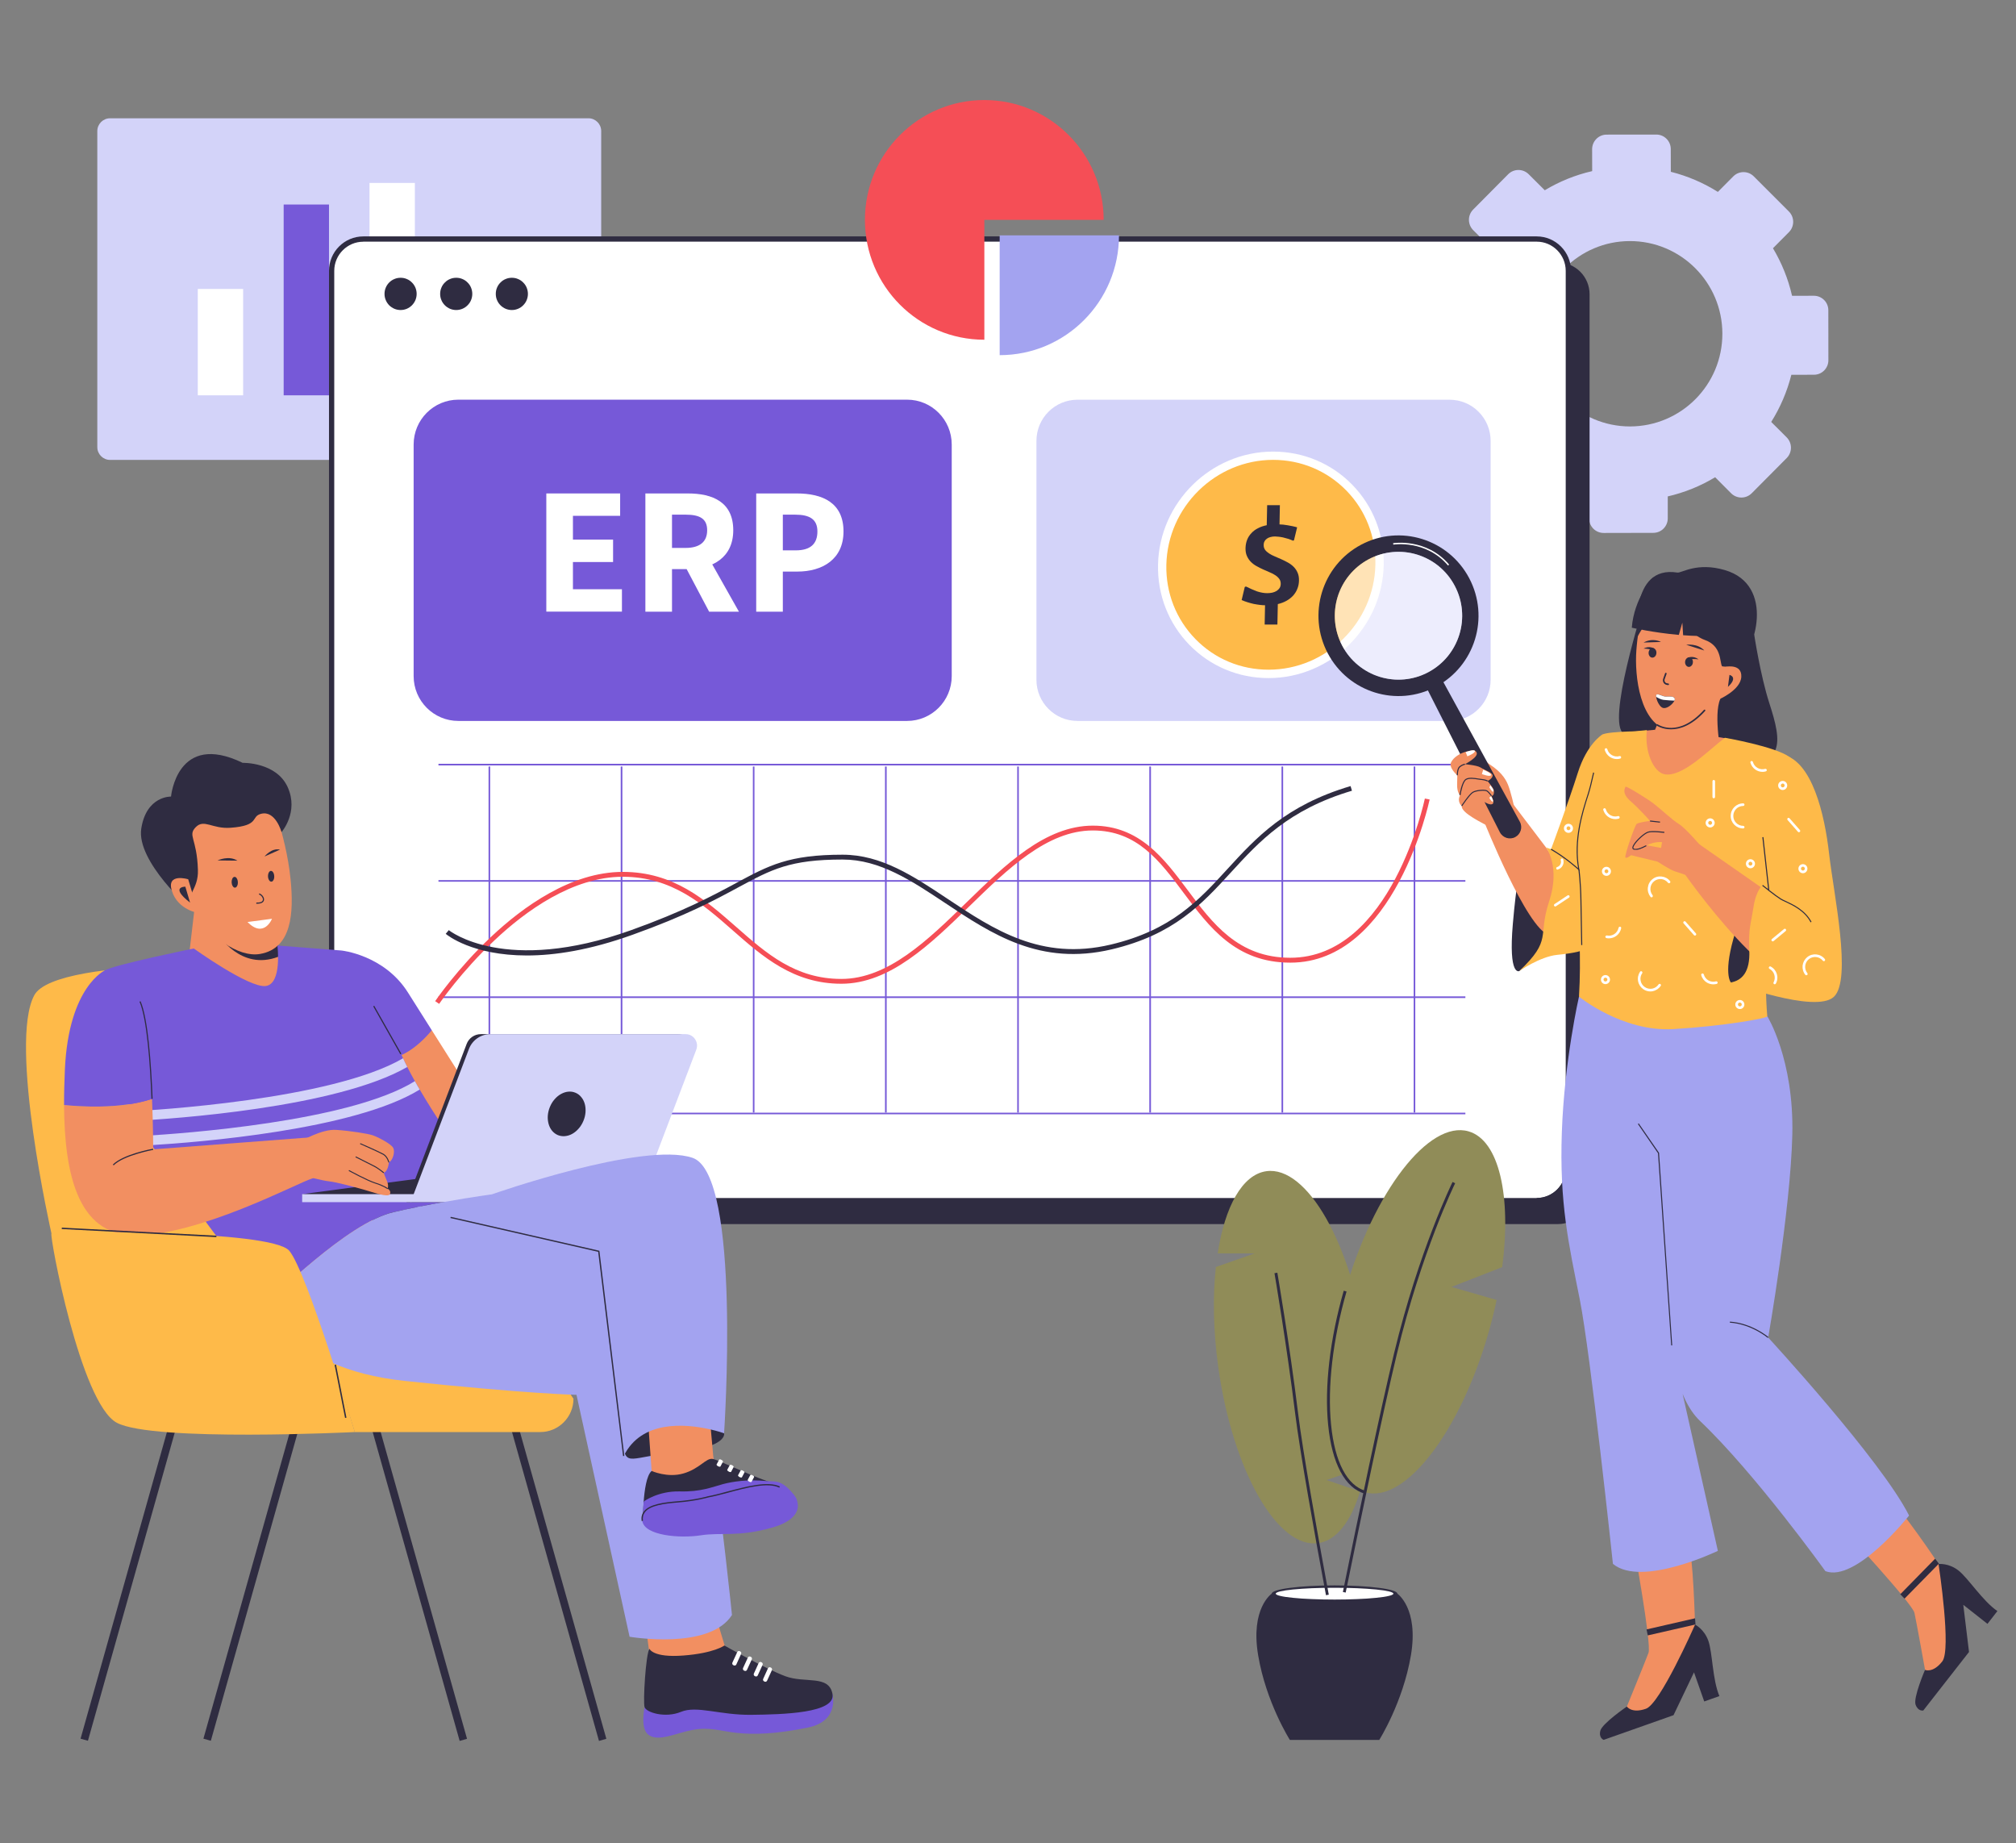 <svg xmlns="http://www.w3.org/2000/svg" xmlns:xlink="http://www.w3.org/1999/xlink" width="198" zoomAndPan="magnify" viewBox="0 0 148.5 135.75" height="181" preserveAspectRatio="xMidYMid meet" version="1.2"><rect x="0" y="0" width="148.5" height="135.75" fill="#808080" stroke="none"/><defs><clipPath id="372573c5d6"><path d="M 5 104 L 14 104 L 14 128.395 L 5 128.395 Z M 5 104 "/></clipPath><clipPath id="c86378cb16"><path d="M 14 104 L 23 104 L 23 128.395 L 14 128.395 Z M 14 104 "/></clipPath><clipPath id="7b5ba24de1"><path d="M 37 104 L 45 104 L 45 128.395 L 37 128.395 Z M 37 104 "/></clipPath><clipPath id="69ab49ce41"><path d="M 27 104 L 35 104 L 35 128.395 L 27 128.395 Z M 27 104 "/></clipPath><clipPath id="8ba954cb26"><path d="M 63 7.305 L 82 7.305 L 82 26 L 63 26 Z M 63 7.305 "/></clipPath><clipPath id="530660cc34"><path d="M 92 117 L 105 117 L 105 128.395 L 92 128.395 Z M 92 117 "/></clipPath><clipPath id="41c44b0290"><path d="M 117 119 L 127 119 L 127 128.395 L 117 128.395 Z M 117 119 "/></clipPath><clipPath id="1048888b3a"><path d="M 141 115 L 147.129 115 L 147.129 126 L 141 126 Z M 141 115 "/></clipPath></defs><g id="032525242a"><path style=" stroke:none;fill-rule:nonzero;fill:#d3d3f9;fill-opacity:1;" d="M 133.609 21.781 L 132.004 21.785 C 131.719 20.531 131.238 19.355 130.598 18.281 L 131.777 17.094 C 132.191 16.676 132.191 15.996 131.773 15.578 L 129.184 12.988 C 128.766 12.57 128.09 12.57 127.672 12.992 L 126.539 14.133 C 125.484 13.469 124.316 12.965 123.074 12.652 L 123.07 10.977 C 123.07 10.387 122.59 9.906 122 9.91 L 118.344 9.914 C 117.754 9.914 117.277 10.398 117.277 10.988 L 117.281 12.602 C 116.031 12.887 114.855 13.371 113.789 14.012 L 112.605 12.832 C 112.188 12.414 111.512 12.414 111.094 12.832 L 108.516 15.43 C 108.098 15.852 108.098 16.527 108.516 16.949 L 109.656 18.086 C 108.992 19.145 108.492 20.312 108.18 21.559 L 106.508 21.562 C 105.918 21.562 105.441 22.043 105.441 22.637 L 105.449 26.305 C 105.449 26.898 105.93 27.379 106.52 27.375 L 108.129 27.371 C 108.406 28.621 108.891 29.801 109.531 30.875 L 108.352 32.062 C 107.938 32.48 107.938 33.16 108.355 33.578 L 110.945 36.168 C 111.363 36.586 112.039 36.586 112.457 36.164 L 113.59 35.027 C 114.648 35.688 115.812 36.195 117.051 36.508 L 117.055 38.18 C 117.055 38.773 117.535 39.25 118.125 39.25 L 121.781 39.242 C 122.375 39.242 122.852 38.762 122.848 38.168 L 122.848 36.559 C 124.094 36.27 125.27 35.793 126.336 35.148 C 126.336 35.148 126.336 35.148 126.34 35.148 L 127.52 36.332 C 127.938 36.746 128.613 36.746 129.031 36.328 L 131.613 33.73 C 132.027 33.309 132.027 32.633 131.609 32.211 L 130.469 31.074 C 131.133 30.016 131.637 28.848 131.953 27.602 L 133.617 27.598 C 134.207 27.598 134.684 27.117 134.68 26.523 L 134.676 22.855 C 134.68 22.258 134.199 21.781 133.609 21.781 Z M 120.074 31.406 C 116.32 31.41 113.27 28.363 113.262 24.594 C 113.258 20.82 116.297 17.762 120.051 17.754 C 123.809 17.75 126.863 20.797 126.871 24.566 C 126.879 28.34 123.836 31.395 120.074 31.406 Z M 120.074 31.406 "/><path style=" stroke:none;fill-rule:nonzero;fill:#d3d3f9;fill-opacity:1;" d="M 43.348 33.871 L 8.109 33.871 C 7.59 33.871 7.168 33.449 7.168 32.93 L 7.168 9.652 C 7.168 9.133 7.59 8.711 8.109 8.711 L 43.348 8.711 C 43.863 8.711 44.285 9.133 44.285 9.652 L 44.285 32.93 C 44.285 33.453 43.863 33.871 43.348 33.871 Z M 43.348 33.871 "/><path style=" stroke:none;fill-rule:nonzero;fill:#ffffff;fill-opacity:1;" d="M 14.57 21.281 L 17.91 21.281 L 17.91 29.113 L 14.57 29.113 Z M 14.57 21.281 "/><path style=" stroke:none;fill-rule:nonzero;fill:#7659d8;fill-opacity:1;" d="M 20.895 15.062 L 24.234 15.062 L 24.234 29.113 L 20.895 29.113 Z M 20.895 15.062 "/><path style=" stroke:none;fill-rule:nonzero;fill:#ffffff;fill-opacity:1;" d="M 27.219 13.473 L 30.559 13.473 L 30.559 29.113 L 27.219 29.113 Z M 27.219 13.473 "/><path style=" stroke:none;fill-rule:nonzero;fill:#7659d8;fill-opacity:1;" d="M 33.547 19.008 L 36.883 19.008 L 36.883 29.113 L 33.547 29.113 Z M 33.547 19.008 "/><path style=" stroke:none;fill-rule:nonzero;fill:#2f2c41;fill-opacity:1;" d="M 117.09 21.676 L 117.09 87.805 C 117.09 89.098 116.047 90.148 114.758 90.148 L 28.324 90.148 C 27.035 90.148 25.992 89.098 25.992 87.805 L 25.992 21.676 C 25.992 20.383 27.035 19.332 28.324 19.332 L 114.754 19.332 C 116.047 19.328 117.09 20.379 117.09 21.676 Z M 117.09 21.676 "/><path style=" stroke:none;fill-rule:nonzero;fill:#ffffff;fill-opacity:1;" d="M 115.527 19.949 L 115.527 86.078 C 115.527 87.371 114.484 88.422 113.195 88.422 L 26.762 88.422 C 25.473 88.422 24.43 87.371 24.43 86.078 L 24.43 19.949 C 24.43 18.656 25.473 17.605 26.762 17.605 L 113.191 17.605 C 114.484 17.605 115.527 18.656 115.527 19.949 Z M 115.527 19.949 "/><path style=" stroke:none;fill-rule:nonzero;fill:#2f2c41;fill-opacity:1;" d="M 113.191 88.617 L 26.762 88.617 C 25.367 88.617 24.234 87.477 24.234 86.078 L 24.234 19.949 C 24.234 18.547 25.367 17.41 26.762 17.41 L 113.191 17.41 C 114.586 17.41 115.723 18.547 115.723 19.949 L 115.723 86.078 C 115.723 87.477 114.586 88.617 113.191 88.617 Z M 26.762 17.801 C 25.582 17.801 24.621 18.766 24.621 19.949 L 24.621 86.082 C 24.621 87.266 25.578 88.23 26.762 88.23 L 113.191 88.23 C 114.371 88.23 115.332 87.266 115.332 86.082 L 115.332 19.949 C 115.332 18.762 114.371 17.797 113.191 17.797 L 26.762 17.797 Z M 26.762 17.801 "/><path style=" stroke:none;fill-rule:nonzero;fill:#2f2c41;fill-opacity:1;" d="M 113.191 88.617 L 113.191 88.227 C 114.371 88.227 115.332 87.262 115.332 86.074 L 115.723 86.074 C 115.723 87.477 114.586 88.617 113.191 88.617 Z M 113.191 88.617 "/><path style=" stroke:none;fill-rule:nonzero;fill:#ffffff;fill-opacity:1;" d="M 25.992 26.074 L 113.961 26.074 L 113.961 86.59 L 25.992 86.59 Z M 25.992 26.074 "/><path style=" stroke:none;fill-rule:nonzero;fill:#2f2c41;fill-opacity:1;" d="M 30.691 21.645 C 30.691 21.801 30.66 21.953 30.602 22.098 C 30.539 22.242 30.457 22.371 30.344 22.484 C 30.234 22.594 30.105 22.68 29.961 22.742 C 29.816 22.801 29.664 22.832 29.508 22.832 C 29.352 22.832 29.199 22.801 29.055 22.742 C 28.91 22.68 28.781 22.594 28.668 22.484 C 28.559 22.371 28.473 22.242 28.414 22.098 C 28.352 21.953 28.324 21.801 28.324 21.645 C 28.324 21.484 28.352 21.336 28.414 21.188 C 28.473 21.043 28.559 20.914 28.668 20.805 C 28.781 20.691 28.91 20.605 29.055 20.547 C 29.199 20.484 29.352 20.457 29.508 20.457 C 29.664 20.457 29.816 20.484 29.961 20.547 C 30.105 20.605 30.234 20.691 30.344 20.805 C 30.457 20.914 30.539 21.043 30.602 21.188 C 30.66 21.336 30.691 21.484 30.691 21.645 Z M 30.691 21.645 "/><path style=" stroke:none;fill-rule:nonzero;fill:#2f2c41;fill-opacity:1;" d="M 38.887 21.645 C 38.887 21.801 38.855 21.953 38.797 22.098 C 38.738 22.242 38.652 22.371 38.539 22.484 C 38.43 22.594 38.301 22.68 38.156 22.742 C 38.012 22.801 37.859 22.832 37.703 22.832 C 37.547 22.832 37.395 22.801 37.25 22.742 C 37.105 22.68 36.977 22.594 36.867 22.484 C 36.754 22.371 36.668 22.242 36.609 22.098 C 36.547 21.953 36.52 21.801 36.52 21.645 C 36.52 21.484 36.547 21.336 36.609 21.188 C 36.668 21.043 36.754 20.914 36.867 20.805 C 36.977 20.691 37.105 20.605 37.25 20.547 C 37.395 20.484 37.547 20.457 37.703 20.457 C 37.859 20.457 38.012 20.484 38.156 20.547 C 38.301 20.605 38.43 20.691 38.539 20.805 C 38.652 20.914 38.738 21.043 38.797 21.188 C 38.855 21.336 38.887 21.484 38.887 21.645 Z M 38.887 21.645 "/><path style=" stroke:none;fill-rule:nonzero;fill:#2f2c41;fill-opacity:1;" d="M 34.789 21.645 C 34.789 21.801 34.758 21.953 34.699 22.098 C 34.641 22.242 34.555 22.371 34.441 22.484 C 34.332 22.594 34.203 22.68 34.059 22.742 C 33.914 22.801 33.762 22.832 33.605 22.832 C 33.449 22.832 33.297 22.801 33.152 22.742 C 33.008 22.68 32.879 22.594 32.77 22.484 C 32.656 22.371 32.57 22.242 32.512 22.098 C 32.449 21.953 32.422 21.801 32.422 21.645 C 32.422 21.484 32.449 21.336 32.512 21.188 C 32.57 21.043 32.656 20.914 32.77 20.805 C 32.879 20.691 33.008 20.605 33.152 20.547 C 33.297 20.484 33.449 20.457 33.605 20.457 C 33.762 20.457 33.914 20.484 34.059 20.547 C 34.203 20.605 34.332 20.691 34.441 20.805 C 34.555 20.914 34.641 21.043 34.699 21.188 C 34.758 21.336 34.789 21.484 34.789 21.645 Z M 34.789 21.645 "/><path style=" stroke:none;fill-rule:nonzero;fill:#7659d8;fill-opacity:1;" d="M 32.297 56.25 L 107.941 56.25 L 107.941 56.371 L 32.297 56.371 Z M 32.297 56.25 "/><path style=" stroke:none;fill-rule:nonzero;fill:#7659d8;fill-opacity:1;" d="M 32.297 64.816 L 107.941 64.816 L 107.941 64.934 L 32.297 64.934 Z M 32.297 64.816 "/><path style=" stroke:none;fill-rule:nonzero;fill:#7659d8;fill-opacity:1;" d="M 32.297 73.379 L 107.941 73.379 L 107.941 73.5 L 32.297 73.5 Z M 32.297 73.379 "/><path style=" stroke:none;fill-rule:nonzero;fill:#7659d8;fill-opacity:1;" d="M 32.297 81.945 L 107.941 81.945 L 107.941 82.062 L 32.297 82.062 Z M 32.297 81.945 "/><path style=" stroke:none;fill-rule:nonzero;fill:#7659d8;fill-opacity:1;" d="M 35.988 56.449 L 36.105 56.449 L 36.105 81.938 L 35.988 81.938 Z M 35.988 56.449 "/><path style=" stroke:none;fill-rule:nonzero;fill:#7659d8;fill-opacity:1;" d="M 45.723 56.449 L 45.844 56.449 L 45.844 81.938 L 45.723 81.938 Z M 45.723 56.449 "/><path style=" stroke:none;fill-rule:nonzero;fill:#7659d8;fill-opacity:1;" d="M 55.457 56.449 L 55.574 56.449 L 55.574 81.938 L 55.457 81.938 Z M 55.457 56.449 "/><path style=" stroke:none;fill-rule:nonzero;fill:#7659d8;fill-opacity:1;" d="M 65.191 56.449 L 65.312 56.449 L 65.312 81.938 L 65.191 81.938 Z M 65.191 56.449 "/><path style=" stroke:none;fill-rule:nonzero;fill:#7659d8;fill-opacity:1;" d="M 74.93 56.449 L 75.047 56.449 L 75.047 81.938 L 74.93 81.938 Z M 74.93 56.449 "/><path style=" stroke:none;fill-rule:nonzero;fill:#7659d8;fill-opacity:1;" d="M 84.66 56.449 L 84.781 56.449 L 84.781 81.938 L 84.66 81.938 Z M 84.66 56.449 "/><path style=" stroke:none;fill-rule:nonzero;fill:#7659d8;fill-opacity:1;" d="M 94.398 56.449 L 94.516 56.449 L 94.516 81.938 L 94.398 81.938 Z M 94.398 56.449 "/><path style=" stroke:none;fill-rule:nonzero;fill:#7659d8;fill-opacity:1;" d="M 104.133 56.449 L 104.25 56.449 L 104.25 81.938 L 104.133 81.938 Z M 104.133 56.449 "/><path style=" stroke:none;fill-rule:nonzero;fill:#f54e56;fill-opacity:1;" d="M 32.348 73.93 L 32.055 73.73 C 32.07 73.707 33.691 71.328 36.188 68.98 C 38.5 66.805 42.059 64.211 45.875 64.211 C 49.617 64.211 51.957 66.27 54.223 68.258 C 56.465 70.23 58.59 72.094 61.977 72.094 C 65.406 72.094 68.344 69.238 71.18 66.473 C 74.043 63.688 76.996 60.805 80.5 60.805 C 83.938 60.805 85.738 63.215 87.48 65.547 C 89.312 68 91.203 70.535 95.047 70.535 C 102.477 70.535 104.93 58.922 104.957 58.809 L 105.309 58.879 C 105.281 58.996 102.762 70.895 95.047 70.895 C 91.023 70.895 89.078 68.285 87.191 65.762 C 85.426 63.395 83.758 61.16 80.496 61.16 C 77.141 61.16 74.234 63.988 71.426 66.723 C 68.535 69.539 65.547 72.449 61.973 72.449 C 58.449 72.449 56.176 70.453 53.98 68.523 C 51.77 66.578 49.48 64.57 45.875 64.57 C 42.176 64.57 38.699 67.105 36.438 69.238 C 33.969 71.555 32.363 73.906 32.348 73.93 Z M 32.348 73.93 "/><path style=" stroke:none;fill-rule:nonzero;fill:#2f2c41;fill-opacity:1;" d="M 38.809 70.367 C 34.797 70.367 32.945 68.871 32.832 68.773 L 33.059 68.5 C 33.098 68.535 37.215 71.824 46.496 68.5 C 50.371 67.109 52.516 65.953 54.234 65.027 C 56.645 63.727 58.098 62.945 62.07 62.945 C 64.914 62.945 67.285 64.52 69.793 66.191 C 73.184 68.449 76.688 70.781 81.812 69.566 C 86.293 68.504 88.293 66.316 90.414 64 C 92.523 61.695 94.707 59.309 99.484 57.891 L 99.586 58.234 C 94.906 59.625 92.758 61.973 90.676 64.242 C 88.516 66.598 86.48 68.824 81.895 69.914 C 76.617 71.164 73.051 68.789 69.598 66.488 C 67.133 64.852 64.809 63.301 62.07 63.301 C 58.184 63.301 56.84 64.027 54.402 65.34 C 52.672 66.277 50.516 67.438 46.609 68.836 C 43.422 69.984 40.84 70.367 38.809 70.367 Z M 38.809 70.367 "/><path style=" stroke:none;fill-rule:nonzero;fill:#7659d8;fill-opacity:1;" d="M 66.816 53.094 L 33.762 53.094 C 31.941 53.094 30.469 51.613 30.469 49.793 L 30.469 32.738 C 30.469 30.914 31.941 29.434 33.762 29.434 L 66.816 29.434 C 68.633 29.434 70.105 30.914 70.105 32.738 L 70.105 49.793 C 70.105 51.613 68.633 53.094 66.816 53.094 Z M 66.816 53.094 "/><path style=" stroke:none;fill-rule:nonzero;fill:#ffffff;fill-opacity:1;" d="M 40.242 36.34 L 45.68 36.34 L 45.68 37.988 L 42.203 37.988 L 42.203 39.738 L 45.16 39.738 L 45.16 41.391 L 42.203 41.391 L 42.203 43.395 L 45.812 43.395 L 45.812 45.043 L 40.242 45.043 Z M 40.242 36.34 "/><path style=" stroke:none;fill-rule:nonzero;fill:#ffffff;fill-opacity:1;" d="M 47.539 36.34 L 50.664 36.34 C 52.504 36.34 54.012 36.98 54.012 39.051 C 54.012 41.051 52.504 41.914 50.664 41.914 L 49.5 41.914 L 49.5 45.047 L 47.539 45.047 Z M 50.504 40.352 C 51.535 40.352 52.09 39.91 52.09 39.051 C 52.09 38.191 51.535 37.902 50.504 37.902 L 49.5 37.902 L 49.5 40.352 Z M 50.305 41.395 L 51.66 40.137 L 54.43 45.047 L 52.234 45.047 Z M 50.305 41.395 "/><path style=" stroke:none;fill-rule:nonzero;fill:#ffffff;fill-opacity:1;" d="M 55.703 36.34 L 58.684 36.34 C 60.594 36.34 62.133 37.023 62.133 39.141 C 62.133 41.188 60.578 42.094 58.738 42.094 L 57.664 42.094 L 57.664 45.047 L 55.703 45.047 Z M 58.621 40.531 C 59.703 40.531 60.211 40.047 60.211 39.141 C 60.211 38.23 59.629 37.902 58.566 37.902 L 57.664 37.902 L 57.664 40.531 Z M 58.621 40.531 "/><path style=" stroke:none;fill-rule:nonzero;fill:#d3d3f9;fill-opacity:1;" d="M 106.777 53.094 L 79.367 53.094 C 77.699 53.094 76.344 51.738 76.344 50.062 L 76.344 32.473 C 76.344 30.793 77.699 29.438 79.367 29.438 L 106.777 29.438 C 108.445 29.438 109.801 30.793 109.801 32.473 L 109.801 50.062 C 109.801 51.738 108.445 53.094 106.777 53.094 Z M 106.777 53.094 "/><path style=" stroke:none;fill-rule:nonzero;fill:#feba49;fill-opacity:1;" d="M 99.363 35.883 C 99.73 36.254 100.055 36.656 100.34 37.094 C 100.625 37.531 100.863 37.992 101.059 38.48 C 101.25 38.965 101.395 39.469 101.488 39.984 C 101.586 40.5 101.629 41.023 101.617 41.551 C 101.609 42.078 101.551 42.602 101.441 43.117 C 101.328 43.637 101.172 44.141 100.961 44.629 C 100.754 45.117 100.5 45.582 100.199 46.02 C 99.898 46.461 99.562 46.867 99.184 47.242 C 98.809 47.617 98.398 47.953 97.957 48.25 C 97.512 48.543 97.047 48.793 96.559 49 C 96.07 49.203 95.566 49.359 95.051 49.465 C 94.531 49.57 94.012 49.625 93.484 49.629 C 92.961 49.629 92.441 49.582 91.926 49.48 C 91.41 49.383 90.914 49.23 90.43 49.031 C 89.949 48.832 89.492 48.59 89.059 48.297 C 88.625 48.008 88.227 47.676 87.859 47.305 C 87.496 46.934 87.168 46.531 86.883 46.094 C 86.598 45.656 86.359 45.195 86.168 44.707 C 85.973 44.223 85.828 43.719 85.734 43.203 C 85.641 42.688 85.598 42.164 85.605 41.637 C 85.613 41.109 85.672 40.586 85.785 40.07 C 85.895 39.551 86.055 39.047 86.262 38.559 C 86.473 38.07 86.727 37.605 87.023 37.168 C 87.324 36.727 87.664 36.32 88.039 35.945 C 88.418 35.57 88.828 35.234 89.27 34.938 C 89.711 34.645 90.176 34.395 90.664 34.188 C 91.152 33.984 91.656 33.828 92.176 33.723 C 92.691 33.617 93.215 33.562 93.738 33.562 C 94.266 33.559 94.785 33.605 95.297 33.707 C 95.812 33.809 96.312 33.957 96.793 34.156 C 97.277 34.355 97.734 34.602 98.168 34.891 C 98.598 35.18 98.996 35.512 99.363 35.883 Z M 99.363 35.883 "/><path style=" stroke:none;fill-rule:nonzero;fill:#ffffff;fill-opacity:1;" d="M 93.445 49.938 C 91.223 49.938 89.156 49.07 87.613 47.492 C 86.078 45.914 85.254 43.82 85.301 41.59 C 85.398 36.996 89.199 33.258 93.777 33.258 C 96 33.258 98.07 34.125 99.609 35.699 C 101.148 37.277 101.969 39.375 101.926 41.602 L 101.617 41.598 L 101.926 41.602 C 101.828 46.195 98.023 49.938 93.445 49.938 Z M 93.781 33.867 C 89.535 33.867 86.004 37.336 85.914 41.602 C 85.871 43.664 86.633 45.602 88.055 47.062 C 89.477 48.52 91.391 49.32 93.445 49.32 C 97.695 49.32 101.223 45.852 101.312 41.586 C 101.355 39.527 100.594 37.586 99.176 36.129 C 97.75 34.672 95.836 33.867 93.781 33.867 Z M 93.781 33.867 "/><path style=" stroke:none;fill-rule:nonzero;fill:#2f2c41;fill-opacity:1;" d="M 93.348 43.684 C 93.48 43.684 93.605 43.668 93.723 43.645 C 93.84 43.617 93.945 43.574 94.035 43.52 C 94.125 43.461 94.195 43.395 94.254 43.309 C 94.309 43.223 94.336 43.121 94.34 43.004 C 94.34 42.859 94.309 42.738 94.234 42.637 C 94.16 42.535 94.062 42.441 93.941 42.363 C 93.82 42.281 93.676 42.207 93.52 42.145 C 93.359 42.078 93.199 42.008 93.039 41.934 C 92.875 41.859 92.715 41.781 92.559 41.691 C 92.398 41.605 92.262 41.5 92.141 41.379 C 92.02 41.258 91.922 41.113 91.848 40.945 C 91.773 40.781 91.742 40.586 91.746 40.355 C 91.754 40.137 91.793 39.934 91.867 39.746 C 91.941 39.562 92.047 39.398 92.184 39.258 C 92.316 39.113 92.48 38.992 92.672 38.898 C 92.863 38.797 93.074 38.727 93.309 38.68 L 93.34 37.203 L 94.277 37.203 L 94.25 38.621 C 94.328 38.621 94.422 38.629 94.523 38.637 C 94.629 38.648 94.738 38.664 94.852 38.684 C 94.965 38.703 95.086 38.723 95.203 38.75 C 95.32 38.773 95.438 38.805 95.547 38.836 L 95.316 39.789 L 95.246 39.82 C 95.121 39.766 94.996 39.715 94.867 39.676 C 94.738 39.637 94.617 39.605 94.504 39.578 C 94.387 39.555 94.277 39.535 94.176 39.527 C 94.078 39.516 93.992 39.508 93.918 39.508 C 93.797 39.508 93.688 39.523 93.586 39.551 C 93.484 39.578 93.398 39.613 93.324 39.668 C 93.25 39.719 93.191 39.785 93.148 39.859 C 93.105 39.934 93.082 40.02 93.082 40.117 C 93.078 40.262 93.113 40.387 93.184 40.488 C 93.258 40.59 93.359 40.68 93.48 40.758 C 93.605 40.84 93.746 40.914 93.902 40.977 C 94.062 41.043 94.223 41.113 94.387 41.188 C 94.551 41.262 94.711 41.34 94.871 41.43 C 95.027 41.516 95.168 41.621 95.289 41.742 C 95.414 41.867 95.512 42.012 95.582 42.176 C 95.656 42.34 95.688 42.535 95.684 42.758 C 95.68 42.973 95.641 43.172 95.566 43.355 C 95.496 43.543 95.391 43.707 95.258 43.859 C 95.121 44.008 94.957 44.137 94.77 44.242 C 94.574 44.352 94.359 44.434 94.125 44.488 L 94.094 45.996 L 93.156 45.996 L 93.184 44.574 C 93.066 44.574 92.938 44.566 92.797 44.547 C 92.652 44.531 92.508 44.504 92.355 44.477 C 92.207 44.445 92.055 44.402 91.902 44.355 C 91.75 44.309 91.602 44.254 91.461 44.191 L 91.688 43.234 L 91.773 43.191 C 92.07 43.34 92.348 43.461 92.602 43.555 C 92.859 43.637 93.105 43.684 93.348 43.684 Z M 93.348 43.684 "/><g clip-rule="nonzero" clip-path="url(#372573c5d6)"><path style=" stroke:none;fill-rule:nonzero;fill:#2f2c41;fill-opacity:1;" d="M 5.934 128.047 L 12.469 104.852 L 13.012 105.008 L 6.477 128.199 Z M 5.934 128.047 "/></g><g clip-rule="nonzero" clip-path="url(#c86378cb16)"><path style=" stroke:none;fill-rule:nonzero;fill:#2f2c41;fill-opacity:1;" d="M 14.984 128.047 L 21.52 104.855 L 22.066 105.008 L 15.531 128.199 Z M 14.984 128.047 "/></g><g clip-rule="nonzero" clip-path="url(#7b5ba24de1)"><path style=" stroke:none;fill-rule:nonzero;fill:#2f2c41;fill-opacity:1;" d="M 37.59 105.02 L 38.133 104.863 L 44.664 128.055 L 44.121 128.211 Z M 37.59 105.02 "/></g><g clip-rule="nonzero" clip-path="url(#69ab49ce41)"><path style=" stroke:none;fill-rule:nonzero;fill:#2f2c41;fill-opacity:1;" d="M 27.328 105.02 L 27.871 104.863 L 34.402 128.055 L 33.859 128.211 Z M 27.328 105.02 "/></g><path style=" stroke:none;fill-rule:nonzero;fill:#feba49;fill-opacity:1;" d="M 26.137 105.465 L 39.793 105.465 C 41.145 105.465 42.242 104.367 42.242 103.012 L 39.316 98.652 L 23.992 98.652 Z M 26.137 105.465 "/><path style=" stroke:none;fill-rule:nonzero;fill:#feba49;fill-opacity:1;" d="M 3.789 90.836 C 3.789 90.836 0.613 76.801 2.531 73.285 C 4.133 70.348 21.793 70.848 23.441 72.129 C 25.094 73.41 28.609 97.031 28.609 97.031 L 14.602 97.031 Z M 3.789 90.836 "/><path style=" stroke:none;fill-rule:nonzero;fill:#f28f61;fill-opacity:1;" d="M 21.801 70.895 C 21.934 72.156 15.625 76.562 13.93 70.328 C 13.93 70.242 14.723 63.613 14.719 63.527 C 14.723 63.527 17.746 63.102 17.746 63.102 C 19.434 63.668 17.336 64.965 19.023 65.531 C 19.027 65.535 20.293 68.676 20.293 68.676 C 20.293 68.676 20.293 68.688 20.297 68.711 C 20.305 68.828 20.344 69.188 20.449 69.516 C 20.453 69.527 20.453 69.539 20.457 69.547 C 20.527 69.754 20.621 69.949 20.762 70.07 C 20.836 70.137 20.914 70.199 20.988 70.258 C 21.418 70.582 21.781 70.719 21.801 70.895 Z M 21.801 70.895 "/><path style=" stroke:none;fill-rule:nonzero;fill:#2f2c41;fill-opacity:1;" d="M 20.992 70.262 C 20.848 70.324 20.676 70.391 20.477 70.469 C 17.727 71.5 16.102 68.867 16.02 68.727 C 16.836 69.602 17.824 70.203 18.734 70.203 C 19.469 70.203 20.031 69.961 20.461 69.547 C 20.531 69.758 20.625 69.953 20.762 70.074 C 20.84 70.141 20.914 70.203 20.992 70.262 Z M 20.992 70.262 "/><path style=" stroke:none;fill-rule:nonzero;fill:#f28f61;fill-opacity:1;" d="M 21.402 64.738 C 21.652 67.219 21.504 69.848 19.16 70.254 C 17.52 70.543 15.293 68.879 14.289 67.004 C 13.77 66.039 13.309 65.195 13.086 64.52 C 12.91 63.988 12.824 63.645 12.824 63.645 L 12.82 62.355 L 12.816 61.602 C 12.816 61.602 13.18 61.023 13.586 60.379 C 14.094 59.566 15.445 60.035 15.453 59.988 C 15.461 59.918 18.445 58.426 19.852 59.348 C 19.859 59.352 19.863 59.352 19.863 59.355 C 19.988 59.438 20.098 59.531 20.18 59.633 C 20.25 59.719 20.301 59.812 20.336 59.914 C 20.402 60.109 20.488 60.402 20.602 60.773 C 20.645 60.93 20.695 61.102 20.742 61.281 C 20.824 61.59 20.91 61.922 20.992 62.285 C 21.16 63.027 21.316 63.879 21.402 64.738 Z M 21.402 64.738 "/><path style=" stroke:none;fill-rule:nonzero;fill:#2f2c41;fill-opacity:1;" d="M 14.031 66.891 C 14.066 67 10.031 63.445 10.406 61.02 C 10.785 58.598 12.598 58.664 12.598 58.664 C 12.598 58.664 13.027 53.828 17.875 56.18 C 17.875 56.18 20.355 56.117 21.191 57.969 C 22.027 59.82 20.738 61.281 20.738 61.281 C 20.738 61.281 20.293 59.656 19.227 59.934 C 18.453 60.133 19.168 60.805 16.984 60.961 C 15.637 61.062 15.031 60.289 14.418 60.918 C 13.805 61.551 14.508 61.715 14.578 64.062 C 14.629 65.512 13.68 65.848 14.031 66.891 Z M 14.031 66.891 "/><path style=" stroke:none;fill-rule:nonzero;fill:#ffffff;fill-opacity:1;" d="M 18.23 67.902 L 20.035 67.664 C 20.035 67.664 19.449 69.137 18.23 67.902 Z M 18.23 67.902 "/><path style=" stroke:none;fill-rule:nonzero;fill:#f28f61;fill-opacity:1;" d="M 13.863 64.754 C 13.863 64.754 12.219 64.25 12.668 65.633 C 13.113 67.016 14.609 67.242 14.609 67.242 Z M 13.863 64.754 "/><path style=" stroke:none;fill-rule:nonzero;fill:#2f2c41;fill-opacity:1;" d="M 13.652 65.301 C 13.652 65.301 12.473 65.285 14 66.473 Z M 13.652 65.301 "/><path style=" stroke:none;fill-rule:nonzero;fill:#2f2c41;fill-opacity:1;" d="M 20.199 64.523 C 20.207 64.633 20.188 64.727 20.145 64.809 C 20.105 64.887 20.051 64.93 19.988 64.93 C 19.926 64.934 19.871 64.898 19.824 64.824 C 19.773 64.746 19.746 64.656 19.742 64.547 C 19.738 64.438 19.758 64.34 19.797 64.262 C 19.84 64.184 19.891 64.141 19.953 64.137 C 20.016 64.137 20.074 64.172 20.121 64.246 C 20.168 64.32 20.195 64.414 20.199 64.523 Z M 20.199 64.523 "/><path style=" stroke:none;fill-rule:nonzero;fill:#2f2c41;fill-opacity:1;" d="M 17.52 64.965 C 17.527 65.074 17.508 65.168 17.465 65.246 C 17.426 65.328 17.375 65.367 17.309 65.371 C 17.246 65.375 17.191 65.336 17.145 65.262 C 17.094 65.188 17.07 65.094 17.062 64.984 C 17.059 64.875 17.078 64.781 17.117 64.699 C 17.16 64.621 17.211 64.582 17.273 64.578 C 17.336 64.574 17.395 64.609 17.441 64.688 C 17.488 64.762 17.516 64.855 17.52 64.965 Z M 17.52 64.965 "/><path style=" stroke:none;fill-rule:nonzero;fill:#2f2c41;fill-opacity:1;" d="M 19.484 63.078 C 19.484 63.078 19.996 62.426 20.625 62.57 Z M 19.484 63.078 "/><path style=" stroke:none;fill-rule:nonzero;fill:#2f2c41;fill-opacity:1;" d="M 16.023 63.367 C 16.074 63.348 16.855 62.984 17.488 63.383 Z M 16.023 63.367 "/><path style=" stroke:none;fill-rule:nonzero;fill:#2f2c41;fill-opacity:1;" d="M 18.941 66.555 C 18.922 66.555 18.902 66.555 18.879 66.555 L 18.883 66.469 C 19.168 66.48 19.34 66.414 19.363 66.277 C 19.391 66.133 19.246 65.93 19.074 65.875 L 19.102 65.793 C 19.289 65.855 19.484 66.09 19.445 66.289 C 19.43 66.391 19.336 66.555 18.941 66.555 Z M 18.941 66.555 "/><path style=" stroke:none;fill-rule:nonzero;fill:#f28f61;fill-opacity:1;" d="M 31.805 75.871 L 34.574 80.25 C 34.574 80.25 40.645 87.199 37.93 87.68 C 35.215 88.16 30.418 85.328 30.418 85.328 L 26.211 77.898 Z M 31.805 75.871 "/><path style=" stroke:none;fill-rule:nonzero;fill:#7659d8;fill-opacity:1;" d="M 25.145 70 C 25.145 70 28.289 70.312 30.047 73.09 C 31.805 75.871 31.805 75.871 31.805 75.871 C 31.805 75.871 29.992 78.219 28.129 77.953 C 26.27 77.688 25.574 73.035 25.574 73.035 Z M 25.145 70 "/><path style=" stroke:none;fill-rule:nonzero;fill:#7659d8;fill-opacity:1;" d="M 36.234 87.957 C 36.234 87.957 32.465 88.469 28.984 89.27 C 25.508 90.07 20.07 95.742 19.707 95.742 C 19.406 95.742 13.902 88.465 11.176 84.336 C 11.02 84.094 10.867 83.859 10.727 83.641 C 10.461 83.223 10.234 82.852 10.059 82.543 C 10.012 82.453 9.969 82.371 9.926 82.289 C 9.855 82.152 9.777 82.004 9.711 81.844 C 8.273 78.68 6.992 71.871 7.75 71.453 C 8.547 71.02 14.273 69.852 14.273 69.852 C 14.273 69.852 18.328 72.762 19.566 72.617 C 20.797 72.469 20.434 69.633 20.434 69.633 L 25.145 70 C 25.145 70 27.609 73.051 29.422 77.344 C 29.504 77.535 29.594 77.734 29.688 77.938 C 29.785 78.148 29.887 78.355 30 78.578 C 30.176 78.922 30.359 79.27 30.559 79.621 C 30.676 79.828 30.793 80.031 30.918 80.242 C 33.117 84.016 36.234 87.957 36.234 87.957 Z M 36.234 87.957 "/><path style=" stroke:none;fill-rule:nonzero;fill:#d3d3f9;fill-opacity:1;" d="M 30 78.578 C 24.734 81.605 12.555 82.406 10.062 82.539 C 9.84 82.555 9.691 82.559 9.637 82.562 L 9.621 82.562 C 9.43 82.562 9.273 82.41 9.266 82.219 C 9.258 82.023 9.41 81.855 9.605 81.848 C 9.609 81.848 9.648 81.844 9.711 81.844 C 11.051 81.777 24.402 81.023 29.691 77.938 C 29.785 78.148 29.887 78.359 30 78.578 Z M 30 78.578 "/><path style=" stroke:none;fill-rule:nonzero;fill:#d3d3f9;fill-opacity:1;" d="M 30.914 80.242 C 26.066 83.234 14.508 84.129 11.18 84.332 C 10.688 84.359 10.379 84.375 10.293 84.379 C 10.285 84.379 10.285 84.379 10.273 84.379 C 10.086 84.379 9.926 84.23 9.922 84.035 C 9.914 83.84 10.066 83.672 10.262 83.664 C 10.277 83.664 10.441 83.656 10.734 83.641 C 13.316 83.488 25.738 82.629 30.562 79.621 C 30.676 79.828 30.789 80.035 30.914 80.242 Z M 30.914 80.242 "/><path style=" stroke:none;fill-rule:nonzero;fill:#2f2c41;fill-opacity:1;" d="M 29.488 77.641 L 27.492 74.113 L 27.566 74.07 L 29.562 77.598 Z M 29.488 77.641 "/><path style=" stroke:none;fill-rule:nonzero;fill:#2f2c41;fill-opacity:1;" d="M 46.707 88.535 L 50.891 77.539 C 51.148 76.875 50.656 76.16 49.941 76.16 L 35.418 76.16 C 34.957 76.16 34.539 76.445 34.375 76.879 L 29.938 88.535 Z M 46.707 88.535 "/><path style=" stroke:none;fill-rule:nonzero;fill:#2f2c41;fill-opacity:1;" d="M 22.258 87.945 L 32.312 86.598 L 33.547 87.355 L 32.055 88.262 L 29.398 88.281 Z M 22.258 87.945 "/><path style=" stroke:none;fill-rule:nonzero;fill:#d3d3f9;fill-opacity:1;" d="M 30.246 88.535 L 22.258 88.535 L 22.258 87.945 L 31.676 87.945 Z M 30.246 88.535 "/><path style=" stroke:none;fill-rule:nonzero;fill:#d3d3f9;fill-opacity:1;" d="M 47.016 88.535 L 51.289 77.305 C 51.496 76.75 51.094 76.16 50.504 76.16 L 36.121 76.16 C 35.422 76.16 34.793 76.594 34.543 77.25 L 30.246 88.535 Z M 47.016 88.535 "/><path style=" stroke:none;fill-rule:nonzero;fill:#2f2c41;fill-opacity:1;" d="M 42.391 80.477 C 42.555 80.543 42.695 80.648 42.812 80.793 C 42.934 80.934 43.02 81.105 43.074 81.297 C 43.129 81.492 43.145 81.699 43.129 81.918 C 43.113 82.133 43.059 82.348 42.973 82.551 C 42.887 82.758 42.773 82.945 42.629 83.109 C 42.488 83.273 42.328 83.406 42.152 83.504 C 41.977 83.602 41.793 83.656 41.609 83.672 C 41.426 83.688 41.254 83.66 41.09 83.594 C 40.926 83.523 40.785 83.418 40.668 83.277 C 40.551 83.133 40.461 82.965 40.41 82.77 C 40.355 82.574 40.336 82.367 40.352 82.152 C 40.371 81.934 40.422 81.723 40.508 81.516 C 40.594 81.309 40.707 81.121 40.852 80.957 C 40.992 80.793 41.152 80.664 41.328 80.566 C 41.508 80.469 41.688 80.41 41.871 80.395 C 42.055 80.379 42.227 80.406 42.391 80.477 Z M 42.391 80.477 "/><path style=" stroke:none;fill-rule:nonzero;fill:#f28f61;fill-opacity:1;" d="M 22.195 84.035 C 22.195 84.035 23.691 83.137 24.77 83.211 C 25.844 83.285 27.086 83.488 27.434 83.602 C 27.785 83.715 28.789 84.223 28.957 84.523 C 29.129 84.816 28.926 85.492 28.641 85.605 C 28.641 85.605 28.613 86.23 28.266 86.375 C 28.266 86.375 28.379 86.691 28.508 86.992 C 28.641 87.293 28.559 87.543 28.559 87.543 C 28.559 87.543 28.848 87.703 28.715 87.953 C 28.574 88.203 27.488 87.809 26.82 87.617 C 26.156 87.43 24.773 87.055 24.266 87.004 C 23.762 86.953 22.422 86.602 22.422 86.602 Z M 22.195 84.035 "/><path style=" stroke:none;fill-rule:nonzero;fill:#2f2c41;fill-opacity:1;" d="M 28.609 85.613 C 28.609 85.609 28.508 85.211 28.223 85.043 C 27.926 84.871 26.531 84.262 26.516 84.254 L 26.547 84.191 C 26.602 84.215 27.957 84.805 28.262 84.98 C 28.574 85.164 28.672 85.578 28.68 85.598 Z M 28.609 85.613 "/><path style=" stroke:none;fill-rule:nonzero;fill:#2f2c41;fill-opacity:1;" d="M 28.242 86.398 C 28.242 86.395 27.836 86.055 27.508 85.898 C 27.176 85.734 26.191 85.234 26.18 85.227 L 26.215 85.164 C 26.223 85.168 27.211 85.672 27.539 85.832 C 27.875 85.992 28.273 86.332 28.293 86.344 Z M 28.242 86.398 "/><path style=" stroke:none;fill-rule:nonzero;fill:#2f2c41;fill-opacity:1;" d="M 28.539 87.574 C 28.535 87.57 28.234 87.348 27.641 87.164 C 27.035 86.977 25.691 86.238 25.68 86.23 L 25.715 86.168 C 25.727 86.176 27.066 86.91 27.664 87.098 C 28.273 87.285 28.57 87.508 28.582 87.516 Z M 28.539 87.574 "/><path style=" stroke:none;fill-rule:nonzero;fill:#f28f61;fill-opacity:1;" d="M 22.977 86.797 C 21.965 87.09 14.617 91.043 9.836 90.969 C 5.746 90.906 4.746 86.477 4.719 81.383 C 5.656 81.48 8.824 81.734 11.199 80.93 C 11.285 82.984 11.285 84.645 11.285 84.645 L 23.043 83.746 C 23.039 83.746 23.992 86.508 22.977 86.797 Z M 22.977 86.797 "/><path style=" stroke:none;fill-rule:nonzero;fill:#2f2c41;fill-opacity:1;" d="M 8.371 85.824 L 8.312 85.766 C 9.07 85.004 11.184 84.613 11.277 84.598 L 11.289 84.68 C 11.27 84.688 9.109 85.082 8.371 85.824 Z M 8.371 85.824 "/><path style=" stroke:none;fill-rule:nonzero;fill:#7659d8;fill-opacity:1;" d="M 11.199 80.926 C 8.824 81.73 5.66 81.477 4.719 81.379 C 4.715 80.512 4.742 79.613 4.781 78.723 C 5.07 72.621 7.75 71.453 7.75 71.453 C 7.75 71.453 9.348 71.527 10.316 73.754 C 10.859 75.012 11.098 78.293 11.199 80.926 Z M 11.199 80.926 "/><path style=" stroke:none;fill-rule:nonzero;fill:#2f2c41;fill-opacity:1;" d="M 11.156 80.93 C 11.059 78.363 10.824 75.035 10.277 73.77 L 10.355 73.738 C 10.906 75.012 11.141 78.348 11.242 80.922 Z M 11.156 80.93 "/><path style=" stroke:none;fill-rule:nonzero;fill:#f28f61;fill-opacity:1;" d="M 53.508 121.609 L 52.387 117.926 L 47.535 119.516 L 47.855 121.898 L 50.023 124.043 L 53.055 123.875 L 54.031 122.395 Z M 53.508 121.609 "/><path style=" stroke:none;fill-rule:nonzero;fill:#7659d8;fill-opacity:1;" d="M 61.316 124.746 C 61.316 124.746 61.879 126.734 59.527 127.223 C 57.18 127.711 55.5 127.758 54.25 127.617 C 52.996 127.477 52.27 127.164 50.992 127.406 C 49.715 127.652 48.449 128.324 47.734 127.734 C 47.148 127.254 47.48 125.727 47.48 125.727 L 54.59 125.023 Z M 61.316 124.746 "/><path style=" stroke:none;fill-rule:nonzero;fill:#2f2c41;fill-opacity:1;" d="M 53.359 121.184 C 53.359 121.184 56.383 122.902 57.844 123.445 C 59.301 123.988 61.051 123.324 61.32 124.746 C 61.594 126.172 57.648 126.262 55.336 126.289 C 53.027 126.316 51.328 125.586 50.164 126.07 C 49 126.551 47.609 126.117 47.48 125.727 C 47.355 125.34 47.57 121.793 47.84 121.426 C 47.84 121.426 48.082 122.098 50.34 121.922 C 52.602 121.75 53.359 121.184 53.359 121.184 Z M 53.359 121.184 "/><path style=" stroke:none;fill-rule:nonzero;fill:#ffffff;fill-opacity:1;" d="M 56.285 123.824 L 56.32 123.844 C 56.391 123.875 56.473 123.844 56.504 123.773 L 56.859 123 C 56.891 122.93 56.859 122.848 56.789 122.812 L 56.754 122.797 C 56.684 122.766 56.602 122.793 56.57 122.863 L 56.219 123.637 C 56.184 123.711 56.215 123.793 56.285 123.824 Z M 56.285 123.824 "/><path style=" stroke:none;fill-rule:nonzero;fill:#ffffff;fill-opacity:1;" d="M 55.598 123.438 L 55.633 123.453 C 55.707 123.484 55.789 123.457 55.816 123.387 L 56.172 122.613 C 56.203 122.543 56.176 122.457 56.105 122.426 L 56.066 122.406 C 55.996 122.375 55.914 122.406 55.883 122.477 L 55.531 123.25 C 55.5 123.32 55.527 123.402 55.598 123.438 Z M 55.598 123.438 "/><path style=" stroke:none;fill-rule:nonzero;fill:#ffffff;fill-opacity:1;" d="M 54.805 123.031 L 54.84 123.047 C 54.91 123.078 54.992 123.051 55.023 122.98 L 55.379 122.207 C 55.41 122.137 55.379 122.055 55.309 122.02 L 55.273 122.004 C 55.203 121.973 55.121 122 55.09 122.07 L 54.734 122.844 C 54.703 122.918 54.734 123 54.805 123.031 Z M 54.805 123.031 "/><path style=" stroke:none;fill-rule:nonzero;fill:#ffffff;fill-opacity:1;" d="M 54.02 122.633 L 54.055 122.648 C 54.125 122.68 54.207 122.652 54.238 122.582 L 54.59 121.805 C 54.621 121.734 54.594 121.652 54.523 121.621 L 54.488 121.602 C 54.418 121.57 54.336 121.598 54.305 121.672 L 53.949 122.445 C 53.918 122.52 53.949 122.602 54.02 122.633 Z M 54.02 122.633 "/><path style=" stroke:none;fill-rule:nonzero;fill:#a3a3f0;fill-opacity:1;" d="M 53.918 118.938 C 52.25 121.555 46.375 120.539 46.375 120.539 L 42.465 102.723 C 42.465 102.723 38.84 102.652 29.852 101.703 C 20.871 100.762 19.707 95.738 19.707 95.738 C 20.074 95.738 25.504 90.07 28.984 89.273 C 29.559 89.137 30.145 89.012 30.719 88.898 C 30.801 88.879 30.883 88.863 30.965 88.848 C 35.418 89.625 49.043 92.305 50.434 96.25 C 51.047 97.984 51.68 101.5 52.23 105.254 C 53.188 111.738 53.918 118.938 53.918 118.938 Z M 53.918 118.938 "/><path style=" stroke:none;fill-rule:nonzero;fill:#2f2c41;fill-opacity:1;" d="M 53.336 105.559 C 53.336 105.559 53.625 106.574 49.965 106.938 C 46.305 107.301 46.199 108.062 45.832 106.355 C 45.473 104.648 50.18 102.504 50.18 102.504 L 51.668 103.34 Z M 53.336 105.559 "/><path style=" stroke:none;fill-rule:nonzero;fill:#f28f61;fill-opacity:1;" d="M 52.598 107.898 L 52.223 103.738 L 47.242 104.766 L 47.789 105.375 L 48.055 109.109 L 51.18 109.719 L 52.34 108.621 Z M 52.598 107.898 "/><path style=" stroke:none;fill-rule:nonzero;fill:#a3a3f0;fill-opacity:1;" d="M 53.336 105.555 C 53.336 105.555 52.902 105.395 52.23 105.25 C 50.516 104.867 47.254 104.555 45.945 107.227 L 44.105 92.152 L 30.719 88.898 C 30.801 88.879 30.883 88.859 30.965 88.848 C 33.383 88.367 35.562 88.051 36.102 87.977 C 36.141 87.969 36.172 87.969 36.191 87.965 C 36.215 87.957 36.234 87.957 36.234 87.957 C 36.234 87.957 47.391 84.035 51.016 85.27 C 54.641 86.508 53.336 105.555 53.336 105.555 Z M 53.336 105.555 "/><path style=" stroke:none;fill-rule:nonzero;fill:#2f2c41;fill-opacity:1;" d="M 45.895 107.234 L 44.062 92.191 L 33.18 89.703 L 33.199 89.613 L 44.148 92.113 L 44.156 92.148 L 45.988 107.223 Z M 45.895 107.234 "/><path style=" stroke:none;fill-rule:nonzero;fill:#2f2c41;fill-opacity:1;" d="M 56.52 110.715 C 56.074 110.766 49.293 111.273 49.293 111.273 L 47.367 111.82 C 47.367 111.82 47.363 111.297 47.41 110.641 C 47.41 110.637 47.41 110.629 47.41 110.629 C 47.473 109.754 47.621 108.656 48 108.328 C 48 108.328 49.164 108.859 50.348 108.512 C 51.535 108.168 52.008 107.363 52.484 107.441 C 52.914 107.512 54.918 108.52 56.492 109.074 C 56.656 109.129 56.82 109.18 56.973 109.227 C 58.578 109.707 56.973 110.66 56.52 110.715 Z M 56.52 110.715 "/><path style=" stroke:none;fill-rule:nonzero;fill:#7659d8;fill-opacity:1;" d="M 56.52 110.715 C 56.074 110.766 49.293 111.273 49.293 111.273 L 47.367 111.82 C 47.367 111.82 47.363 111.297 47.41 110.641 C 47.41 110.637 47.41 110.629 47.41 110.629 C 47.438 110.578 47.453 110.555 47.453 110.555 C 47.453 110.555 48.484 109.801 50.059 109.836 C 51.637 109.879 52.484 109.504 53.246 109.301 C 53.988 109.105 55.07 108.934 56.492 109.078 C 57.07 109.121 57.559 108.938 58.457 110.055 C 59.5 111.363 56.973 110.66 56.52 110.715 Z M 56.52 110.715 "/><path style=" stroke:none;fill-rule:nonzero;fill:#ffffff;fill-opacity:1;" d="M 55.418 108.641 L 55.453 108.66 C 55.523 108.695 55.562 108.75 55.547 108.781 L 55.359 109.129 C 55.344 109.16 55.277 109.16 55.207 109.125 L 55.172 109.105 C 55.102 109.066 55.062 109.016 55.078 108.984 L 55.266 108.633 C 55.281 108.602 55.348 108.602 55.418 108.641 Z M 55.418 108.641 "/><path style=" stroke:none;fill-rule:nonzero;fill:#ffffff;fill-opacity:1;" d="M 54.707 108.301 L 54.746 108.324 C 54.812 108.359 54.855 108.414 54.836 108.445 L 54.652 108.793 C 54.633 108.824 54.566 108.82 54.5 108.789 L 54.461 108.77 C 54.395 108.73 54.352 108.676 54.367 108.645 L 54.555 108.297 C 54.57 108.262 54.641 108.266 54.707 108.301 Z M 54.707 108.301 "/><path style=" stroke:none;fill-rule:nonzero;fill:#ffffff;fill-opacity:1;" d="M 53.91 107.898 L 53.949 107.918 C 54.016 107.957 54.059 108.012 54.039 108.043 L 53.855 108.391 C 53.836 108.422 53.77 108.418 53.703 108.387 L 53.664 108.363 C 53.598 108.328 53.555 108.273 53.57 108.242 L 53.758 107.895 C 53.773 107.863 53.844 107.867 53.91 107.898 Z M 53.91 107.898 "/><path style=" stroke:none;fill-rule:nonzero;fill:#ffffff;fill-opacity:1;" d="M 53.125 107.504 L 53.16 107.527 C 53.23 107.562 53.273 107.617 53.254 107.648 L 53.07 107.996 C 53.051 108.027 52.984 108.023 52.914 107.992 L 52.879 107.973 C 52.812 107.934 52.77 107.879 52.785 107.848 L 52.973 107.5 C 52.988 107.465 53.059 107.469 53.125 107.504 Z M 53.125 107.504 "/><path style=" stroke:none;fill-rule:nonzero;fill:#7659d8;fill-opacity:1;" d="M 52.168 110.238 C 53.645 109.973 56.602 108.992 57.789 109.574 C 58.977 110.156 59.496 111.742 56.934 112.484 C 54.375 113.223 53.141 112.832 51.613 113.07 C 50.082 113.309 47.469 113.094 47.312 112.012 C 47.152 110.926 48.551 110.715 49.922 110.609 C 51.297 110.504 52.168 110.238 52.168 110.238 Z M 52.168 110.238 "/><path style=" stroke:none;fill-rule:nonzero;fill:#2f2c41;fill-opacity:1;" d="M 47.262 112.016 C 47.223 111.738 47.281 111.496 47.438 111.297 C 47.848 110.785 48.871 110.641 49.922 110.559 C 51.27 110.453 52.145 110.195 52.152 110.191 C 52.562 110.117 53.059 109.988 53.578 109.844 C 54.98 109.473 56.574 109.047 57.449 109.473 L 57.406 109.559 C 56.562 109.145 54.992 109.562 53.602 109.938 C 53.078 110.074 52.586 110.207 52.176 110.281 C 52.172 110.281 51.289 110.547 49.93 110.652 C 48.902 110.734 47.898 110.871 47.516 111.355 C 47.375 111.535 47.324 111.746 47.359 112.004 Z M 47.262 112.016 "/><path style=" stroke:none;fill-rule:nonzero;fill:#feba49;fill-opacity:1;" d="M 26.137 105.465 C 26.137 105.465 22.625 93.695 21.312 92.117 C 20 90.535 3.949 90.676 3.789 90.836 C 3.633 90.992 5.93 103.359 8.605 104.781 C 11.285 106.203 26.137 105.465 26.137 105.465 Z M 26.137 105.465 "/><path style=" stroke:none;fill-rule:nonzero;fill:#2f2c41;fill-opacity:1;" d="M 25.418 104.426 L 24.648 100.516 L 24.75 100.496 L 25.52 104.406 Z M 25.418 104.426 "/><path style=" stroke:none;fill-rule:nonzero;fill:#2f2c41;fill-opacity:1;" d="M 4.547 90.512 L 4.555 90.41 L 15.941 91.004 L 15.938 91.109 Z M 4.547 90.512 "/><g clip-rule="nonzero" clip-path="url(#8ba954cb26)"><path style=" stroke:none;fill-rule:nonzero;fill:#f54e56;fill-opacity:1;" d="M 81.297 16.191 L 72.508 16.191 L 72.508 25.02 C 67.645 25.02 63.711 21.066 63.711 16.191 C 63.711 11.32 67.648 7.367 72.508 7.367 C 77.359 7.367 81.297 11.32 81.297 16.191 Z M 81.297 16.191 "/></g><path style=" stroke:none;fill-rule:nonzero;fill:#a3a3f0;fill-opacity:1;" d="M 82.426 17.332 C 82.426 22.207 78.488 26.156 73.637 26.156 L 73.637 17.332 Z M 82.426 17.332 "/><g clip-rule="nonzero" clip-path="url(#530660cc34)"><path style=" stroke:none;fill-rule:nonzero;fill:#2f2c41;fill-opacity:1;" d="M 93.676 117.367 C 93.676 117.367 92.094 118.434 92.676 121.902 C 93.258 125.375 95.012 128.137 95.012 128.137 L 101.598 128.137 C 101.598 128.137 103.344 125.375 103.93 121.902 C 104.512 118.434 102.93 117.367 102.93 117.367 Z M 93.676 117.367 "/></g><path style=" stroke:none;fill-rule:nonzero;fill:#2f2c41;fill-opacity:1;" d="M 102.93 117.367 C 102.93 117.445 102.812 117.523 102.578 117.598 C 102.344 117.672 102.008 117.738 101.574 117.793 C 101.141 117.852 100.641 117.895 100.074 117.926 C 99.508 117.957 98.918 117.973 98.305 117.973 C 97.691 117.973 97.102 117.957 96.531 117.926 C 95.965 117.895 95.465 117.852 95.031 117.793 C 94.598 117.738 94.266 117.672 94.031 117.598 C 93.793 117.523 93.676 117.445 93.676 117.367 C 93.676 117.285 93.793 117.207 94.031 117.133 C 94.266 117.059 94.598 116.992 95.031 116.938 C 95.465 116.879 95.965 116.836 96.531 116.805 C 97.102 116.773 97.691 116.758 98.305 116.758 C 98.918 116.758 99.508 116.773 100.074 116.805 C 100.641 116.836 101.141 116.879 101.574 116.938 C 102.008 116.992 102.344 117.059 102.578 117.133 C 102.812 117.207 102.93 117.285 102.93 117.367 Z M 102.93 117.367 "/><path style=" stroke:none;fill-rule:nonzero;fill:#ffffff;fill-opacity:1;" d="M 102.637 117.367 C 102.637 117.422 102.527 117.48 102.305 117.531 C 102.086 117.586 101.773 117.633 101.367 117.672 C 100.961 117.715 100.492 117.746 99.961 117.766 C 99.43 117.789 98.879 117.801 98.305 117.801 C 97.73 117.801 97.176 117.789 96.645 117.766 C 96.113 117.746 95.645 117.715 95.238 117.672 C 94.832 117.633 94.52 117.586 94.301 117.531 C 94.082 117.48 93.973 117.422 93.973 117.367 C 93.973 117.309 94.082 117.254 94.301 117.199 C 94.52 117.148 94.832 117.098 95.238 117.059 C 95.645 117.02 96.113 116.988 96.645 116.965 C 97.176 116.941 97.73 116.934 98.305 116.934 C 98.879 116.934 99.43 116.941 99.961 116.965 C 100.492 116.988 100.961 117.02 101.367 117.059 C 101.773 117.098 102.086 117.148 102.305 117.199 C 102.527 117.254 102.637 117.309 102.637 117.367 Z M 102.637 117.367 "/><path style=" stroke:none;fill-rule:nonzero;fill:#908c58;fill-opacity:1;" d="M 100.609 108.008 L 97.711 109 L 100.184 109.836 C 99.52 112.035 98.449 113.457 97.098 113.645 C 94.09 114.066 90.801 108.277 89.742 100.715 C 89.371 98.035 89.324 95.492 89.562 93.309 L 92.41 92.309 L 89.695 92.305 C 90.227 88.859 91.504 86.504 93.277 86.254 C 96.281 85.832 99.574 91.621 100.633 99.184 C 101.086 102.465 101.051 105.539 100.609 108.008 Z M 100.609 108.008 "/><path style=" stroke:none;fill-rule:nonzero;fill:#2f2c41;fill-opacity:1;" d="M 97.672 117.48 C 96.828 112.941 95.754 106.934 95.402 104.094 C 94.777 99.012 93.887 93.816 93.879 93.766 L 94.09 93.73 C 94.098 93.781 94.992 98.98 95.617 104.07 C 95.965 106.906 97.039 112.906 97.879 117.441 Z M 97.672 117.48 "/><path style=" stroke:none;fill-rule:nonzero;fill:#908c58;fill-opacity:1;" d="M 109.648 98.133 C 107.547 105.477 103.477 110.746 100.559 109.902 C 97.641 109.059 96.98 102.426 99.082 95.086 C 101.188 87.746 105.258 82.473 108.176 83.32 C 110.43 83.973 111.336 88.086 110.656 93.316 L 106.914 94.777 L 110.242 95.738 C 110.078 96.527 109.879 97.324 109.648 98.133 Z M 109.648 98.133 "/><path style=" stroke:none;fill-rule:nonzero;fill:#2f2c41;fill-opacity:1;" d="M 100.531 110.004 C 99.074 109.586 98.113 107.785 97.832 104.938 C 97.551 102.129 97.961 98.617 98.98 95.055 L 99.188 95.113 C 98.172 98.652 97.77 102.133 98.047 104.918 C 98.32 107.672 99.227 109.402 100.59 109.797 Z M 100.531 110.004 "/><path style=" stroke:none;fill-rule:nonzero;fill:#2f2c41;fill-opacity:1;" d="M 99.125 117.285 L 98.918 117.242 C 100.055 111.641 101.633 104.039 102.691 99.652 C 104.516 92.086 106.973 87.098 106.996 87.047 L 107.188 87.141 C 107.164 87.191 104.715 92.164 102.898 99.703 C 101.844 104.09 100.266 111.688 99.125 117.285 Z M 99.125 117.285 "/><path style=" stroke:none;fill-rule:nonzero;fill:#f28f61;fill-opacity:1;" d="M 120.328 113.746 C 120.328 113.746 121.668 121.074 121.43 121.723 C 121.191 122.367 119.836 125.68 119.836 125.68 L 120.188 126.68 L 122.574 126.168 L 124.238 122.676 L 124.855 119.656 L 124.855 119.645 C 124.855 119.645 124.746 114.641 124.309 113.109 Z M 120.328 113.746 "/><path style=" stroke:none;fill-rule:nonzero;fill:#2f2c41;fill-opacity:1;" d="M 124.859 119.18 L 121.285 120 L 121.375 120.441 L 124.891 119.637 Z M 124.859 119.18 "/><g clip-rule="nonzero" clip-path="url(#41c44b0290)"><path style=" stroke:none;fill-rule:nonzero;fill:#2f2c41;fill-opacity:1;" d="M 124.859 119.645 C 124.859 119.645 125.531 119.969 125.84 120.844 C 126.148 121.723 126.137 123.691 126.652 124.91 L 125.535 125.305 L 124.781 123.16 L 123.273 126.316 L 122.699 126.52 L 118.129 128.133 C 118.129 128.133 117.754 128.004 117.879 127.473 C 117.992 126.938 119.836 125.68 119.836 125.68 C 119.836 125.68 120.188 126.215 121.246 125.84 C 122.285 125.473 124.742 119.902 124.859 119.652 C 124.859 119.652 124.859 119.645 124.859 119.645 Z M 124.859 119.645 "/></g><path style=" stroke:none;fill-rule:nonzero;fill:#f28f61;fill-opacity:1;" d="M 135.816 112.652 C 135.816 112.652 140.875 118.105 141.02 118.781 C 141.168 119.457 141.801 122.98 141.801 122.98 L 142.633 123.637 L 144.371 121.914 L 143.902 118.07 L 142.805 115.195 L 142.797 115.184 C 142.797 115.184 140.027 111.023 138.832 109.973 Z M 135.816 112.652 "/><path style=" stroke:none;fill-rule:nonzero;fill:#2f2c41;fill-opacity:1;" d="M 142.543 114.789 L 139.977 117.41 L 140.289 117.734 L 142.82 115.156 Z M 142.543 114.789 "/><g clip-rule="nonzero" clip-path="url(#1048888b3a)"><path style=" stroke:none;fill-rule:nonzero;fill:#2f2c41;fill-opacity:1;" d="M 142.797 115.184 C 142.797 115.184 143.535 115.09 144.266 115.664 C 144.992 116.238 146.039 117.902 147.129 118.648 L 146.398 119.59 L 144.617 118.188 L 145.039 121.66 L 144.66 122.145 L 141.672 125.969 C 141.672 125.969 141.293 126.062 141.105 125.547 C 140.914 125.035 141.797 122.98 141.797 122.98 C 141.797 122.98 142.379 123.242 143.07 122.355 C 143.746 121.484 142.836 115.465 142.797 115.191 C 142.801 115.184 142.797 115.184 142.797 115.184 Z M 142.797 115.184 "/></g><path style=" stroke:none;fill-rule:nonzero;fill:#a3a3f0;fill-opacity:1;" d="M 116.309 73.398 C 120.242 74.82 130.184 74.848 130.184 74.848 C 130.184 74.848 132.156 78.023 132.023 83.582 C 131.891 89.141 130.246 98.504 130.246 98.504 C 130.246 98.504 138.57 107.531 140.625 111.613 C 140.625 111.613 136.699 116.57 134.457 115.707 C 134.457 115.707 129.316 108.543 125.238 104.66 C 123.328 102.848 123.141 99.082 123.141 99.082 L 126.539 114.215 C 126.539 114.215 120.914 116.926 118.809 115.172 C 118.809 115.172 117.168 99.715 116.363 95.676 C 115.559 91.637 114.859 88.641 115.047 83.367 C 115.234 78.09 116.309 73.398 116.309 73.398 Z M 116.309 73.398 "/><path style=" stroke:none;fill-rule:nonzero;fill:#2f2c41;fill-opacity:1;" d="M 130.219 98.531 C 130.207 98.52 129.016 97.516 127.422 97.406 L 127.426 97.332 C 129.047 97.438 130.254 98.461 130.266 98.473 Z M 130.219 98.531 "/><path style=" stroke:none;fill-rule:nonzero;fill:#2f2c41;fill-opacity:1;" d="M 123.102 99.082 L 122.129 84.93 L 120.648 82.777 L 120.711 82.734 L 122.207 84.902 L 122.207 84.914 L 123.176 99.082 Z M 123.102 99.082 "/><path style=" stroke:none;fill-rule:nonzero;fill:#2f2c41;fill-opacity:1;" d="M 111.918 71.512 C 111.918 71.512 111.098 71.965 111.438 68.027 C 111.707 64.902 111.961 64.117 111.961 64.117 L 114.457 67.109 L 113.949 69.391 L 113.008 70.602 Z M 111.918 71.512 "/><path style=" stroke:none;fill-rule:nonzero;fill:#f28f61;fill-opacity:1;" d="M 113.883 62.414 L 111.48 59.25 L 109.301 60.457 C 109.301 60.457 112.484 68.43 114.086 68.844 C 115.691 69.258 115.812 65.344 115.812 65.344 Z M 113.883 62.414 "/><path style=" stroke:none;fill-rule:nonzero;fill:#feba49;fill-opacity:1;" d="M 118.023 54.098 C 118.023 54.098 116.898 54.77 116.223 56.914 C 115.547 59.055 114.25 62.539 114.25 62.539 L 113.883 62.41 C 113.883 62.41 114.965 63.82 114.105 66.402 C 113.25 68.984 114.375 69.176 111.918 71.508 C 111.918 71.508 113.445 70.445 114.711 70.32 C 116.98 70.098 118.094 69.676 118.965 67.598 C 119.84 65.52 119.426 56.332 119.426 56.332 Z M 118.023 54.098 "/><path style=" stroke:none;fill-rule:nonzero;fill:#2f2c41;fill-opacity:1;" d="M 129.215 46.73 C 129.215 46.73 129.668 49.734 130.324 51.766 C 131.285 54.73 131.559 56.574 127.305 56.336 C 123.051 56.094 120.211 55.465 119.406 53.789 C 118.602 52.109 121.277 43.906 121.277 43.906 Z M 129.215 46.73 "/><path style=" stroke:none;fill-rule:nonzero;fill:#f28f61;fill-opacity:1;" d="M 122.957 51.148 C 122.957 51.148 121.262 55.453 120.984 55.875 C 120.711 56.297 124.691 56.602 125.555 56.488 C 126.422 56.371 126.812 55.766 126.812 55.766 C 126.812 55.766 126.191 52.68 126.715 51.48 C 127.23 50.281 122.957 51.148 122.957 51.148 Z M 122.957 51.148 "/><path style=" stroke:none;fill-rule:nonzero;fill:#f28f61;fill-opacity:1;" d="M 123.059 53.828 C 124.746 54.137 126.273 52.406 127.004 50.703 C 127.738 49.004 128.707 42.809 124.941 42.398 C 121.176 41.992 120.676 46.059 120.535 47.902 C 120.398 49.746 120.77 53.406 123.059 53.828 Z M 123.059 53.828 "/><path style=" stroke:none;fill-rule:nonzero;fill:#2f2c41;fill-opacity:1;" d="M 123.09 53.711 C 122.449 53.711 122.047 53.445 122.039 53.438 C 122.016 53.422 122.008 53.383 122.027 53.359 C 122.043 53.332 122.078 53.324 122.105 53.344 C 122.168 53.387 123.645 54.359 125.516 52.277 C 125.539 52.254 125.574 52.25 125.598 52.273 C 125.621 52.297 125.625 52.328 125.605 52.355 C 124.625 53.441 123.734 53.711 123.09 53.711 Z M 123.09 53.711 "/><path style=" stroke:none;fill-rule:nonzero;fill:#2f2c41;fill-opacity:1;" d="M 121.754 47.73 C 121.832 47.734 121.898 47.777 121.949 47.848 C 122 47.922 122.02 48.008 122.012 48.102 C 122.004 48.199 121.973 48.281 121.91 48.344 C 121.848 48.406 121.777 48.438 121.699 48.43 C 121.617 48.426 121.555 48.383 121.504 48.312 C 121.453 48.238 121.43 48.152 121.438 48.059 C 121.445 47.961 121.48 47.879 121.543 47.816 C 121.605 47.754 121.676 47.723 121.754 47.73 Z M 121.754 47.73 "/><path style=" stroke:none;fill-rule:nonzero;fill:#2f2c41;fill-opacity:1;" d="M 122.883 50.453 C 122.879 50.453 122.875 50.453 122.875 50.453 L 122.789 50.441 C 122.684 50.426 122.594 50.367 122.539 50.277 C 122.488 50.188 122.477 50.078 122.512 49.98 L 122.652 49.586 C 122.664 49.555 122.695 49.539 122.727 49.551 C 122.758 49.562 122.773 49.598 122.762 49.625 L 122.621 50.02 C 122.598 50.082 122.602 50.156 122.641 50.219 C 122.676 50.277 122.734 50.316 122.805 50.324 L 122.891 50.336 C 122.922 50.344 122.945 50.371 122.938 50.402 C 122.938 50.434 122.91 50.453 122.883 50.453 Z M 122.883 50.453 "/><path style=" stroke:none;fill-rule:nonzero;fill:#2f2c41;fill-opacity:1;" d="M 124.207 47.484 C 124.207 47.484 125.047 47.359 125.539 47.906 Z M 124.207 47.484 "/><path style=" stroke:none;fill-rule:nonzero;fill:#2f2c41;fill-opacity:1;" d="M 122.348 47.277 C 122.348 47.277 121.766 46.938 121.066 47.32 Z M 122.348 47.277 "/><path style=" stroke:none;fill-rule:nonzero;fill:#2f2c41;fill-opacity:1;" d="M 121.871 47.77 C 121.871 47.77 121.488 47.52 121.066 47.77 C 121.066 47.77 121.457 47.754 121.68 47.883 Z M 121.871 47.77 "/><path style=" stroke:none;fill-rule:nonzero;fill:#2f2c41;fill-opacity:1;" d="M 124.441 48.41 C 124.52 48.418 124.586 48.457 124.637 48.531 C 124.688 48.602 124.707 48.688 124.699 48.785 C 124.691 48.883 124.66 48.961 124.598 49.023 C 124.535 49.09 124.465 49.117 124.387 49.113 C 124.305 49.105 124.242 49.066 124.191 48.992 C 124.141 48.922 124.117 48.836 124.125 48.738 C 124.133 48.641 124.168 48.562 124.23 48.496 C 124.293 48.434 124.363 48.406 124.441 48.41 Z M 124.441 48.41 "/><path style=" stroke:none;fill-rule:nonzero;fill:#2f2c41;fill-opacity:1;" d="M 124.316 48.438 C 124.316 48.438 124.734 48.25 125.113 48.562 C 125.113 48.562 124.727 48.488 124.492 48.578 Z M 124.316 48.438 "/><path style=" stroke:none;fill-rule:nonzero;fill:#2f2c41;fill-opacity:1;" d="M 126.844 49.07 C 126.66 48.703 126.82 47.578 125.586 47.133 C 124.023 46.574 123 44.148 123 44.148 C 123 44.148 121.805 44.762 120.625 46.875 C 120.625 46.875 119.992 41.598 123.562 42.168 C 123.852 42.215 124.996 41.379 127.055 41.984 C 130.785 43.082 129.32 48.004 127.887 49.027 C 127.648 49.195 126.844 49.07 126.844 49.07 Z M 126.844 49.07 "/><path style=" stroke:none;fill-rule:nonzero;fill:#2f2c41;fill-opacity:1;" d="M 126.195 46.828 C 125.453 46.859 124.695 46.836 123.98 46.781 L 123.922 45.855 L 123.664 46.758 C 121.746 46.586 120.199 46.227 120.199 46.227 C 120.367 44.051 121.738 42.555 121.738 42.555 Z M 126.195 46.828 "/><path style=" stroke:none;fill-rule:nonzero;fill:#f28f61;fill-opacity:1;" d="M 127.117 49.109 C 127.117 49.109 128.309 48.848 128.266 49.84 C 128.223 50.832 126.586 51.523 126.586 51.523 Z M 127.117 49.109 "/><path style=" stroke:none;fill-rule:nonzero;fill:#2f2c41;fill-opacity:1;" d="M 127.395 49.703 C 127.395 49.703 128.07 49.855 127.281 50.586 Z M 127.395 49.703 "/><path style=" stroke:none;fill-rule:nonzero;fill:#2f2c41;fill-opacity:1;" d="M 121.992 51.32 C 122.004 51.406 122.035 51.52 122.078 51.629 C 122.172 51.855 122.324 52.086 122.5 52.137 C 122.617 52.172 122.773 52.125 122.918 52.039 C 123.105 51.926 123.273 51.746 123.344 51.594 C 123.371 51.531 123.379 51.469 123.359 51.426 C 123.27 51.242 122.906 51.316 122.68 51.293 C 122.453 51.281 122.172 51.078 122.031 51.148 C 121.988 51.168 121.977 51.23 121.992 51.32 Z M 121.992 51.32 "/><path style=" stroke:none;fill-rule:nonzero;fill:#ffffff;fill-opacity:1;" d="M 121.992 51.32 C 122.129 51.402 122.348 51.523 122.539 51.543 C 122.785 51.574 123.203 51.594 123.34 51.598 C 123.367 51.531 123.379 51.469 123.355 51.43 C 123.266 51.242 122.902 51.316 122.676 51.297 C 122.449 51.285 122.172 51.082 122.027 51.148 C 121.988 51.168 121.977 51.23 121.992 51.32 Z M 121.992 51.32 "/><path style=" stroke:none;fill-rule:nonzero;fill:#f28f61;fill-opacity:1;" d="M 126.383 54.258 C 126.383 54.258 128.887 54.562 130.195 55.398 C 130.961 55.891 133.148 59.191 131.645 63.105 C 130.145 67.023 129.43 68.422 129.355 72.465 C 129.336 73.547 116.125 75.547 116.59 72.457 C 116.859 70.645 117.02 70.074 116.754 67.062 C 116.488 64.047 116.129 62.148 116.797 59.707 C 117.461 57.262 117.895 55.738 118.027 54.098 L 121.938 53.742 C 121.938 53.742 121.629 56.207 123.066 56.07 C 124.5 55.941 126.383 54.258 126.383 54.258 Z M 126.383 54.258 "/><path style=" stroke:none;fill-rule:nonzero;fill:#feba49;fill-opacity:1;" d="M 116.309 73.398 C 116.309 73.398 119.516 76.008 123.246 75.789 C 126.977 75.57 130.195 74.988 130.18 74.848 C 129.664 68.961 131.449 64.84 131.988 63.117 C 133.977 58.539 132.352 56.148 131.82 55.754 C 130.785 54.98 127.055 54.332 127.055 54.332 C 125.801 55.297 123.887 57.285 122.59 57.016 C 121.812 56.852 121.125 55.383 121.309 53.77 C 121.309 53.77 120.504 53.855 120.246 53.863 C 120.219 53.863 120.188 53.867 120.156 53.867 C 120.09 53.867 120.02 53.871 119.941 53.871 C 119.238 53.898 118.246 53.961 118.023 54.102 C 117.52 55.586 117.047 56.816 116.617 58.484 C 115.551 62.625 116.656 67.793 116.309 73.398 Z M 116.309 73.398 "/><path style=" stroke:none;fill-rule:nonzero;fill:#2f2c41;fill-opacity:1;" d="M 116.359 64.148 L 116.273 64.07 C 116.266 64.062 115.406 63.258 114.23 62.574 L 114.27 62.508 C 115.242 63.07 115.996 63.723 116.242 63.941 C 115.879 61.84 116.527 59.805 116.918 58.578 L 116.926 58.555 C 117.062 58.133 117.203 57.574 117.352 56.891 L 117.426 56.91 C 117.277 57.594 117.133 58.156 117 58.578 L 116.988 58.602 C 116.594 59.84 115.938 61.918 116.336 64.035 Z M 116.359 64.148 "/><path style=" stroke:none;fill-rule:nonzero;fill:#2f2c41;fill-opacity:1;" d="M 116.473 69.602 L 116.461 68.98 C 116.445 68.207 116.43 67.41 116.414 66.348 C 116.395 65.023 116.266 64.055 116.266 64.047 L 116.344 64.035 C 116.344 64.043 116.473 65.016 116.492 66.344 C 116.508 67.406 116.523 68.203 116.539 68.977 L 116.551 69.598 Z M 116.473 69.602 "/><path style=" stroke:none;fill-rule:nonzero;fill:#f28f61;fill-opacity:1;" d="M 111.523 59.367 L 110.102 60.969 L 108.617 59.473 L 109.18 58.277 C 109.18 58.277 108.926 57.488 108.625 56.895 C 108.523 56.695 108.414 56.516 108.312 56.398 C 107.91 55.941 107.434 55.531 107.637 55.184 C 107.637 55.184 107.641 55.184 107.641 55.18 C 107.719 55.055 107.828 55.012 107.945 55.016 C 108.242 55.023 108.586 55.316 108.586 55.316 C 108.586 55.316 108.926 55.672 109.375 56.027 C 109.508 56.137 109.652 56.242 109.805 56.344 C 110.441 56.77 110.848 57.227 111.078 57.785 C 111.301 58.348 111.523 59.367 111.523 59.367 Z M 111.523 59.367 "/><path style=" stroke:none;fill-rule:nonzero;fill:#2f2c41;fill-opacity:1;" d="M 108.223 42.582 C 106.699 39.695 103.133 38.59 100.258 40.117 C 97.379 41.648 96.281 45.227 97.805 48.113 C 99.328 51.004 102.895 52.102 105.77 50.574 C 108.648 49.047 109.746 45.469 108.223 42.582 Z M 105.207 49.504 C 102.914 50.723 100.078 49.844 98.867 47.547 C 97.656 45.25 98.531 42.406 100.82 41.188 C 103.109 39.973 105.949 40.848 107.156 43.145 C 108.371 45.441 107.496 48.289 105.207 49.504 Z M 105.207 49.504 "/><path style=" stroke:none;fill-rule:nonzero;fill:#ffffff;fill-opacity:0.6;" d="M 107.707 45.344 C 107.707 45.656 107.676 45.961 107.617 46.262 C 107.555 46.566 107.469 46.859 107.348 47.148 C 107.23 47.434 107.086 47.703 106.914 47.961 C 106.746 48.219 106.551 48.457 106.332 48.676 C 106.113 48.891 105.879 49.086 105.621 49.258 C 105.363 49.43 105.094 49.574 104.809 49.695 C 104.527 49.812 104.23 49.902 103.93 49.961 C 103.629 50.023 103.324 50.051 103.016 50.051 C 102.707 50.051 102.402 50.023 102.098 49.961 C 101.797 49.902 101.504 49.812 101.219 49.695 C 100.934 49.574 100.664 49.43 100.41 49.258 C 100.152 49.086 99.914 48.891 99.699 48.676 C 99.48 48.457 99.285 48.219 99.113 47.961 C 98.941 47.703 98.797 47.434 98.68 47.148 C 98.562 46.859 98.473 46.566 98.414 46.262 C 98.352 45.961 98.324 45.656 98.324 45.344 C 98.324 45.035 98.352 44.73 98.414 44.426 C 98.473 44.125 98.562 43.828 98.68 43.543 C 98.797 43.258 98.941 42.988 99.113 42.73 C 99.285 42.473 99.48 42.234 99.699 42.016 C 99.914 41.797 100.152 41.602 100.41 41.43 C 100.664 41.258 100.934 41.113 101.219 40.996 C 101.504 40.879 101.797 40.789 102.098 40.727 C 102.402 40.668 102.707 40.637 103.016 40.637 C 103.324 40.637 103.629 40.668 103.93 40.727 C 104.23 40.789 104.527 40.879 104.809 40.996 C 105.094 41.113 105.363 41.258 105.621 41.43 C 105.879 41.602 106.113 41.797 106.332 42.016 C 106.551 42.234 106.746 42.473 106.914 42.73 C 107.086 42.988 107.23 43.258 107.348 43.543 C 107.469 43.828 107.555 44.125 107.617 44.426 C 107.676 44.73 107.707 45.035 107.707 45.344 Z M 107.707 45.344 "/><path style=" stroke:none;fill-rule:nonzero;fill:#2f2c41;fill-opacity:1;" d="M 111.613 61.648 C 111.203 61.867 110.691 61.703 110.48 61.289 L 104.934 50.359 L 106.062 49.762 L 111.949 60.512 C 112.176 60.918 112.023 61.43 111.613 61.648 Z M 111.613 61.648 "/><path style=" stroke:none;fill-rule:nonzero;fill:#ffffff;fill-opacity:1;" d="M 106.664 41.648 C 105.031 39.727 102.66 40.105 102.633 40.109 L 102.617 40.004 C 102.641 40 105.074 39.609 106.742 41.578 Z M 106.664 41.648 "/><path style=" stroke:none;fill-rule:nonzero;fill:#f28f61;fill-opacity:1;" d="M 109.867 60.977 C 109.223 60.621 107.617 59.875 107.672 59.355 C 107.672 59.355 107.309 59.07 107.543 58.57 C 107.543 58.57 107.32 58.363 107.332 57.777 C 107.352 57.191 107.34 57.094 107.34 57.094 C 107.34 57.094 106.707 56.551 106.883 56.156 C 107.055 55.766 107.586 55.453 108.016 55.352 C 108.445 55.246 108.664 55.188 108.77 55.422 C 108.922 55.762 107.906 56.281 107.906 56.281 C 107.906 56.281 108.773 56.352 109.047 56.516 C 109.449 56.762 109.969 56.914 109.949 57.129 C 109.934 57.34 109.578 57.52 109.578 57.52 C 109.578 57.52 109.945 57.965 110.012 58.137 C 110.082 58.309 110.059 58.629 109.855 58.617 C 109.855 58.617 110.125 59.098 109.938 59.211 C 109.754 59.324 109.352 59.066 109.352 59.066 L 108.906 59.293 C 108.906 59.293 109.605 60.246 109.652 60.379 C 109.852 60.953 109.867 60.977 109.867 60.977 Z M 109.867 60.977 "/><path style=" stroke:none;fill-rule:nonzero;fill:#2f2c41;fill-opacity:1;" d="M 107.582 58.562 L 107.504 58.551 C 107.512 58.523 107.656 57.555 107.965 57.367 C 108.199 57.223 108.59 57.285 108.906 57.336 C 108.992 57.348 109.07 57.359 109.137 57.367 C 109.426 57.391 109.594 57.48 109.602 57.484 L 109.562 57.555 C 109.559 57.555 109.402 57.469 109.129 57.441 C 109.059 57.438 108.977 57.422 108.891 57.41 C 108.605 57.363 108.215 57.305 108 57.434 C 107.777 57.574 107.621 58.309 107.582 58.562 Z M 107.582 58.562 "/><path style=" stroke:none;fill-rule:nonzero;fill:#2f2c41;fill-opacity:1;" d="M 107.703 59.375 L 107.641 59.332 C 107.664 59.297 108.207 58.477 108.469 58.32 C 108.73 58.16 109.379 58.113 109.539 58.211 C 109.691 58.301 109.887 58.578 109.895 58.59 L 109.832 58.633 C 109.828 58.633 109.641 58.355 109.504 58.277 C 109.375 58.199 108.762 58.234 108.508 58.383 C 108.262 58.531 107.707 59.367 107.703 59.375 Z M 107.703 59.375 "/><path style=" stroke:none;fill-rule:nonzero;fill:#2f2c41;fill-opacity:1;" d="M 107.309 57.094 C 107.309 57.074 107.305 56.594 107.504 56.434 C 107.699 56.277 107.898 56.242 107.906 56.242 L 107.918 56.32 C 107.914 56.32 107.73 56.352 107.555 56.496 C 107.383 56.633 107.383 57.09 107.383 57.098 Z M 107.309 57.094 "/><path style=" stroke:none;fill-rule:nonzero;fill:#ffffff;fill-opacity:1;" d="M 109.254 56.684 L 109.156 57.008 C 109.156 57.008 109.75 57.234 109.828 57.09 C 109.906 56.945 109.254 56.684 109.254 56.684 Z M 109.254 56.684 "/><path style=" stroke:none;fill-rule:nonzero;fill:#ffffff;fill-opacity:1;" d="M 107.961 55.387 L 108.086 55.699 C 108.086 55.699 108.68 55.469 108.641 55.309 C 108.605 55.148 107.961 55.387 107.961 55.387 Z M 107.961 55.387 "/><path style=" stroke:none;fill-rule:nonzero;fill:#ffffff;fill-opacity:1;" d="M 109.785 57.828 L 109.707 57.98 C 109.707 57.98 109.918 58.348 109.969 58.305 C 110.02 58.266 110.043 58.207 109.949 58.066 C 109.855 57.926 109.785 57.828 109.785 57.828 Z M 109.785 57.828 "/><path style=" stroke:none;fill-rule:nonzero;fill:#ffffff;fill-opacity:1;" d="M 109.699 58.746 L 109.836 58.637 C 109.836 58.637 110.039 58.98 109.961 59.035 C 109.887 59.09 109.699 58.746 109.699 58.746 Z M 109.699 58.746 "/><path style=" stroke:none;fill-rule:nonzero;fill:#f28f61;fill-opacity:1;" d="M 122.105 63.457 L 120.039 62.957 L 120.312 62.066 L 122.613 62.496 L 122.359 63.352 Z M 122.105 63.457 "/><path style=" stroke:none;fill-rule:nonzero;fill:#f28f61;fill-opacity:1;" d="M 125.332 62.359 C 125.332 62.359 124.148 60.973 123.668 60.684 C 123.188 60.395 122.285 59.543 121.812 59.184 C 121.277 58.777 119.758 57.848 119.734 57.941 C 119.707 58.035 119.422 58.402 120.102 58.996 C 120.781 59.59 121.539 60.453 121.539 60.453 C 121.539 60.453 120.688 60.566 120.555 60.68 C 120.422 60.797 119.645 63.016 119.727 63.145 C 119.809 63.27 120.34 62.914 120.484 62.539 C 120.484 62.539 120.637 62.617 121.262 62.277 C 121.891 61.938 122.426 62.023 122.426 62.023 L 122.367 62.379 L 122.105 63.457 C 122.105 63.457 123.02 64.066 123.387 64.176 C 123.754 64.289 124.172 64.438 124.172 64.438 Z M 125.332 62.359 "/><path style=" stroke:none;fill-rule:nonzero;fill:#2f2c41;fill-opacity:1;" d="M 120.539 62.586 C 120.496 62.586 120.473 62.578 120.465 62.574 L 120.504 62.508 L 120.484 62.543 L 120.504 62.508 C 120.504 62.508 120.66 62.562 121.246 62.246 L 121.281 62.316 C 120.852 62.543 120.637 62.586 120.539 62.586 Z M 120.539 62.586 "/><path style=" stroke:none;fill-rule:nonzero;fill:#2f2c41;fill-opacity:1;" d="M 120.426 62.582 C 120.371 62.582 120.305 62.574 120.266 62.52 C 120.219 62.457 120.234 62.359 120.309 62.23 C 120.508 61.875 121.082 61.352 121.383 61.25 C 121.68 61.145 122.562 61.258 122.602 61.262 L 122.59 61.34 C 122.582 61.34 121.688 61.227 121.41 61.32 C 121.117 61.422 120.566 61.926 120.371 62.27 C 120.316 62.367 120.301 62.441 120.324 62.477 C 120.352 62.52 120.445 62.512 120.473 62.504 L 120.488 62.578 C 120.484 62.578 120.461 62.582 120.426 62.582 Z M 120.426 62.582 "/><path style=" stroke:none;fill-rule:nonzero;fill:#2f2c41;fill-opacity:1;" d="M 121.539 60.504 L 121.547 60.426 L 122.281 60.508 L 122.273 60.582 Z M 121.539 60.504 "/><path style=" stroke:none;fill-rule:nonzero;fill:#2f2c41;fill-opacity:1;" d="M 127.496 72.352 C 127.496 72.352 126.871 71.672 127.852 68.574 C 128.824 65.473 131.535 69.633 131.535 69.715 C 131.535 69.797 131.129 71.648 131.129 71.648 L 129.352 72.469 Z M 127.496 72.352 "/><path style=" stroke:none;fill-rule:nonzero;fill:#f28f61;fill-opacity:1;" d="M 131.91 55.852 C 131.91 55.852 133.25 56.25 134.191 61.035 C 135.137 65.863 136.051 71.828 134.297 72.715 C 131.012 74.375 124 64.227 124 64.227 L 125.031 62.078 L 130.504 65.895 C 130.504 65.895 130.176 63.387 129.855 61.652 C 129.531 59.914 130.676 57.59 130.676 57.59 Z M 131.91 55.852 "/><path style=" stroke:none;fill-rule:nonzero;fill:#feba49;fill-opacity:1;" d="M 131.277 55.566 C 131.277 55.566 129.125 57.02 129.477 60.172 C 129.828 63.328 130.289 65.555 130.289 65.555 L 129.828 65.203 C 129.828 65.203 129.352 65.527 129.152 66.867 C 128.98 68.016 128.781 68.355 128.855 69.984 C 128.926 71.617 128.293 72.207 127.5 72.352 C 127.5 72.352 133.73 74.688 135.086 73.41 C 136.438 72.133 135.059 65.781 134.734 62.883 C 134.406 59.984 133.484 56.004 131.277 55.566 Z M 131.277 55.566 "/><path style=" stroke:none;fill-rule:nonzero;fill:#2f2c41;fill-opacity:1;" d="M 130.25 65.562 L 129.816 61.656 L 129.895 61.648 L 130.328 65.555 Z M 130.25 65.562 "/><path style=" stroke:none;fill-rule:nonzero;fill:#2f2c41;fill-opacity:1;" d="M 133.371 67.926 C 132.922 67.074 132.039 66.668 131.512 66.422 C 131.363 66.355 131.238 66.297 131.148 66.242 C 130.758 66 129.812 65.242 129.805 65.234 L 129.852 65.172 C 129.859 65.18 130.805 65.938 131.188 66.176 C 131.27 66.227 131.398 66.289 131.543 66.355 C 132.078 66.602 132.973 67.016 133.438 67.891 Z M 133.371 67.926 "/><path style=" stroke:none;fill-rule:nonzero;fill:#ffffff;fill-opacity:1;" d="M 128.406 61.012 C 127.895 61.012 127.484 60.598 127.484 60.09 C 127.484 59.578 127.895 59.164 128.406 59.164 C 128.457 59.164 128.5 59.207 128.5 59.262 C 128.5 59.312 128.457 59.355 128.406 59.355 C 128 59.355 127.676 59.688 127.676 60.09 C 127.676 60.492 128.004 60.82 128.406 60.82 C 128.457 60.82 128.5 60.863 128.5 60.918 C 128.5 60.969 128.457 61.012 128.406 61.012 Z M 128.406 61.012 "/><path style=" stroke:none;fill-rule:nonzero;fill:#ffffff;fill-opacity:1;" d="M 121.652 66.086 C 121.625 66.086 121.598 66.074 121.578 66.051 C 121.426 65.855 121.355 65.617 121.383 65.367 C 121.41 65.121 121.527 64.902 121.723 64.746 C 121.914 64.59 122.152 64.523 122.398 64.551 C 122.645 64.578 122.863 64.695 123.02 64.891 C 123.051 64.934 123.043 64.992 123.004 65.027 C 122.961 65.059 122.902 65.051 122.867 65.012 C 122.746 64.859 122.57 64.762 122.379 64.742 C 122.188 64.723 121.996 64.777 121.844 64.898 C 121.691 65.02 121.594 65.195 121.574 65.387 C 121.551 65.586 121.609 65.773 121.73 65.926 C 121.762 65.969 121.754 66.031 121.715 66.062 C 121.695 66.078 121.676 66.086 121.652 66.086 Z M 121.652 66.086 "/><path style=" stroke:none;fill-rule:nonzero;fill:#ffffff;fill-opacity:1;" d="M 133.055 71.824 C 133.027 71.824 132.996 71.816 132.98 71.789 C 132.824 71.598 132.758 71.355 132.781 71.109 C 132.812 70.863 132.93 70.645 133.121 70.488 C 133.516 70.168 134.098 70.23 134.418 70.629 C 134.453 70.672 134.445 70.73 134.406 70.766 C 134.363 70.801 134.305 70.789 134.27 70.75 C 134.016 70.438 133.559 70.387 133.242 70.637 C 133.09 70.758 132.996 70.934 132.973 71.129 C 132.953 71.32 133.008 71.516 133.129 71.668 C 133.164 71.711 133.156 71.77 133.117 71.805 C 133.098 71.816 133.074 71.824 133.055 71.824 Z M 133.055 71.824 "/><path style=" stroke:none;fill-rule:nonzero;fill:#ffffff;fill-opacity:1;" d="M 121.566 73.016 C 121.383 73.016 121.203 72.961 121.051 72.855 C 120.848 72.715 120.711 72.508 120.664 72.262 C 120.617 72.02 120.668 71.773 120.805 71.566 C 120.836 71.523 120.895 71.512 120.938 71.543 C 120.98 71.574 120.996 71.633 120.965 71.676 C 120.852 71.836 120.812 72.031 120.852 72.227 C 120.887 72.418 120.996 72.582 121.16 72.695 C 121.32 72.805 121.516 72.844 121.707 72.809 C 121.898 72.77 122.062 72.66 122.172 72.496 C 122.203 72.453 122.262 72.441 122.305 72.473 C 122.352 72.504 122.363 72.562 122.332 72.605 C 122.191 72.809 121.984 72.949 121.742 72.996 C 121.684 73.012 121.625 73.016 121.566 73.016 Z M 121.566 73.016 "/><path style=" stroke:none;fill-rule:nonzero;fill:#ffffff;fill-opacity:1;" d="M 118.988 60.324 C 118.582 60.324 118.215 60.055 118.098 59.645 C 118.082 59.594 118.113 59.543 118.164 59.527 C 118.219 59.512 118.27 59.543 118.285 59.594 C 118.391 59.984 118.797 60.215 119.184 60.102 C 119.238 60.09 119.289 60.121 119.301 60.172 C 119.316 60.223 119.285 60.277 119.234 60.289 C 119.152 60.312 119.07 60.324 118.988 60.324 Z M 118.988 60.324 "/><path style=" stroke:none;fill-rule:nonzero;fill:#ffffff;fill-opacity:1;" d="M 119.098 55.902 C 118.695 55.902 118.324 55.633 118.207 55.227 C 118.195 55.176 118.227 55.121 118.277 55.105 C 118.328 55.094 118.379 55.121 118.395 55.176 C 118.5 55.562 118.906 55.793 119.293 55.684 C 119.348 55.668 119.398 55.699 119.41 55.75 C 119.426 55.801 119.395 55.855 119.344 55.867 C 119.262 55.891 119.176 55.902 119.098 55.902 Z M 119.098 55.902 "/><path style=" stroke:none;fill-rule:nonzero;fill:#ffffff;fill-opacity:1;" d="M 129.828 56.844 C 129.422 56.844 129.051 56.574 128.938 56.168 C 128.922 56.117 128.953 56.062 129.004 56.047 C 129.059 56.035 129.109 56.066 129.121 56.117 C 129.23 56.504 129.633 56.734 130.02 56.625 C 130.07 56.609 130.125 56.641 130.141 56.691 C 130.152 56.742 130.121 56.797 130.07 56.809 C 129.988 56.832 129.91 56.844 129.828 56.844 Z M 129.828 56.844 "/><path style=" stroke:none;fill-rule:nonzero;fill:#ffffff;fill-opacity:1;" d="M 118.512 69.105 C 118.453 69.105 118.391 69.102 118.328 69.086 C 118.277 69.074 118.246 69.023 118.254 68.973 C 118.262 68.922 118.316 68.891 118.367 68.895 C 118.762 68.98 119.145 68.719 119.227 68.324 C 119.238 68.273 119.289 68.242 119.34 68.246 C 119.391 68.258 119.426 68.309 119.418 68.359 C 119.328 68.805 118.941 69.105 118.512 69.105 Z M 118.512 69.105 "/><path style=" stroke:none;fill-rule:nonzero;fill:#ffffff;fill-opacity:1;" d="M 114.727 64.043 C 114.684 64.043 114.648 64.016 114.637 63.973 C 114.621 63.922 114.648 63.867 114.699 63.855 C 114.801 63.824 114.887 63.754 114.938 63.656 C 114.988 63.559 115 63.453 114.965 63.348 C 114.953 63.297 114.98 63.242 115.031 63.227 C 115.082 63.211 115.137 63.242 115.148 63.289 C 115.195 63.441 115.18 63.605 115.109 63.742 C 115.035 63.887 114.906 63.988 114.758 64.031 C 114.746 64.043 114.734 64.043 114.727 64.043 Z M 114.727 64.043 "/><path style=" stroke:none;fill-rule:nonzero;fill:#ffffff;fill-opacity:1;" d="M 130.727 72.488 C 130.715 72.488 130.695 72.484 130.684 72.477 C 130.633 72.449 130.617 72.395 130.645 72.344 C 130.832 71.988 130.699 71.543 130.344 71.352 C 130.297 71.328 130.277 71.27 130.305 71.223 C 130.328 71.172 130.387 71.156 130.434 71.184 C 130.883 71.422 131.055 71.984 130.812 72.434 C 130.797 72.469 130.766 72.488 130.727 72.488 Z M 130.727 72.488 "/><path style=" stroke:none;fill-rule:nonzero;fill:#ffffff;fill-opacity:1;" d="M 126.203 72.492 C 126.047 72.492 125.891 72.453 125.75 72.375 C 125.535 72.25 125.379 72.051 125.316 71.816 C 125.301 71.762 125.332 71.711 125.383 71.695 C 125.434 71.68 125.488 71.711 125.504 71.762 C 125.555 71.953 125.676 72.109 125.848 72.207 C 126.016 72.301 126.215 72.324 126.402 72.273 C 126.453 72.258 126.504 72.289 126.52 72.344 C 126.535 72.395 126.504 72.445 126.453 72.461 C 126.371 72.48 126.285 72.492 126.203 72.492 Z M 126.203 72.492 "/><path style=" stroke:none;fill-rule:nonzero;fill:#ffffff;fill-opacity:1;" d="M 125.973 60.938 C 125.789 60.938 125.637 60.785 125.637 60.602 C 125.637 60.418 125.789 60.266 125.973 60.266 C 126.156 60.266 126.305 60.418 126.305 60.602 C 126.305 60.785 126.156 60.938 125.973 60.938 Z M 125.973 60.457 C 125.891 60.457 125.828 60.523 125.828 60.598 C 125.828 60.676 125.891 60.742 125.973 60.742 C 126.051 60.742 126.113 60.676 126.113 60.598 C 126.113 60.523 126.051 60.457 125.973 60.457 Z M 125.973 60.457 "/><path style=" stroke:none;fill-rule:nonzero;fill:#ffffff;fill-opacity:1;" d="M 131.316 58.18 C 131.133 58.18 130.98 58.031 130.98 57.844 C 130.98 57.66 131.133 57.512 131.316 57.512 C 131.5 57.512 131.648 57.66 131.648 57.844 C 131.648 58.031 131.5 58.18 131.316 58.18 Z M 131.316 57.703 C 131.238 57.703 131.176 57.77 131.176 57.844 C 131.176 57.922 131.238 57.988 131.316 57.988 C 131.391 57.988 131.457 57.922 131.457 57.844 C 131.457 57.77 131.395 57.703 131.316 57.703 Z M 131.316 57.703 "/><path style=" stroke:none;fill-rule:nonzero;fill:#ffffff;fill-opacity:1;" d="M 118.332 64.504 C 118.148 64.504 118 64.352 118 64.168 C 118 63.984 118.148 63.836 118.332 63.836 C 118.516 63.836 118.664 63.984 118.664 64.168 C 118.664 64.352 118.516 64.504 118.332 64.504 Z M 118.332 64.023 C 118.254 64.023 118.191 64.09 118.191 64.168 C 118.191 64.242 118.258 64.309 118.332 64.309 C 118.41 64.309 118.473 64.242 118.473 64.168 C 118.473 64.09 118.41 64.023 118.332 64.023 Z M 118.332 64.023 "/><path style=" stroke:none;fill-rule:nonzero;fill:#ffffff;fill-opacity:1;" d="M 115.535 61.336 C 115.352 61.336 115.199 61.188 115.199 61 C 115.199 60.816 115.352 60.668 115.535 60.668 C 115.719 60.668 115.867 60.816 115.867 61 C 115.871 61.184 115.723 61.336 115.535 61.336 Z M 115.535 60.855 C 115.457 60.855 115.395 60.922 115.395 61 C 115.395 61.074 115.457 61.141 115.535 61.141 C 115.609 61.141 115.676 61.074 115.676 61 C 115.676 60.922 115.613 60.855 115.535 60.855 Z M 115.535 60.855 "/><path style=" stroke:none;fill-rule:nonzero;fill:#ffffff;fill-opacity:1;" d="M 118.258 72.477 C 118.074 72.477 117.926 72.328 117.926 72.145 C 117.926 71.961 118.074 71.809 118.258 71.809 C 118.441 71.809 118.594 71.961 118.594 72.145 C 118.594 72.328 118.441 72.477 118.258 72.477 Z M 118.258 72 C 118.18 72 118.117 72.062 118.117 72.141 C 118.117 72.219 118.184 72.281 118.258 72.281 C 118.336 72.281 118.402 72.219 118.402 72.141 C 118.402 72.062 118.34 72 118.258 72 Z M 118.258 72 "/><path style=" stroke:none;fill-rule:nonzero;fill:#ffffff;fill-opacity:1;" d="M 128.16 74.312 C 127.977 74.312 127.824 74.164 127.824 73.977 C 127.824 73.793 127.977 73.645 128.16 73.645 C 128.344 73.645 128.492 73.793 128.492 73.977 C 128.492 74.164 128.344 74.312 128.16 74.312 Z M 128.16 73.832 C 128.078 73.832 128.016 73.898 128.016 73.977 C 128.016 74.051 128.082 74.117 128.16 74.117 C 128.234 74.117 128.301 74.051 128.301 73.977 C 128.301 73.898 128.234 73.832 128.16 73.832 Z M 128.16 73.832 "/><path style=" stroke:none;fill-rule:nonzero;fill:#ffffff;fill-opacity:1;" d="M 128.938 63.945 C 128.754 63.945 128.605 63.793 128.605 63.609 C 128.605 63.426 128.754 63.277 128.938 63.277 C 129.121 63.277 129.273 63.426 129.273 63.609 C 129.273 63.793 129.121 63.945 128.938 63.945 Z M 128.938 63.465 C 128.859 63.465 128.797 63.531 128.797 63.609 C 128.797 63.684 128.863 63.75 128.938 63.75 C 129.016 63.75 129.082 63.684 129.082 63.609 C 129.082 63.531 129.02 63.465 128.938 63.465 Z M 128.938 63.465 "/><path style=" stroke:none;fill-rule:nonzero;fill:#ffffff;fill-opacity:1;" d="M 132.805 64.309 C 132.621 64.309 132.473 64.156 132.473 63.973 C 132.473 63.789 132.621 63.641 132.805 63.641 C 132.988 63.641 133.137 63.789 133.137 63.973 C 133.137 64.156 132.988 64.309 132.805 64.309 Z M 132.805 63.828 C 132.727 63.828 132.66 63.895 132.66 63.969 C 132.66 64.047 132.727 64.113 132.805 64.113 C 132.883 64.113 132.945 64.047 132.945 63.969 C 132.945 63.895 132.883 63.828 132.805 63.828 Z M 132.805 63.828 "/><path style=" stroke:none;fill-rule:nonzero;fill:#ffffff;fill-opacity:1;" d="M 126.238 58.789 C 126.184 58.789 126.141 58.746 126.141 58.691 L 126.141 57.539 C 126.141 57.484 126.184 57.441 126.238 57.441 C 126.289 57.441 126.332 57.484 126.332 57.539 L 126.332 58.691 C 126.332 58.746 126.289 58.789 126.238 58.789 Z M 126.238 58.789 "/><path style=" stroke:none;fill-rule:nonzero;fill:#ffffff;fill-opacity:1;" d="M 132.508 61.289 C 132.484 61.289 132.453 61.281 132.438 61.258 L 131.676 60.391 C 131.641 60.352 131.645 60.293 131.684 60.254 C 131.723 60.219 131.781 60.223 131.82 60.266 L 132.582 61.129 C 132.617 61.168 132.613 61.227 132.574 61.266 C 132.555 61.281 132.531 61.289 132.508 61.289 Z M 132.508 61.289 "/><path style=" stroke:none;fill-rule:nonzero;fill:#ffffff;fill-opacity:1;" d="M 124.848 68.902 C 124.824 68.902 124.797 68.891 124.777 68.867 L 124.016 68.004 C 123.98 67.965 123.984 67.902 124.023 67.867 C 124.062 67.832 124.125 67.836 124.16 67.875 L 124.922 68.742 C 124.957 68.781 124.953 68.84 124.914 68.875 C 124.895 68.895 124.871 68.902 124.848 68.902 Z M 124.848 68.902 "/><path style=" stroke:none;fill-rule:nonzero;fill:#ffffff;fill-opacity:1;" d="M 130.582 69.328 C 130.551 69.328 130.527 69.316 130.508 69.293 C 130.473 69.254 130.48 69.191 130.52 69.156 L 131.41 68.422 C 131.453 68.387 131.512 68.391 131.543 68.43 C 131.578 68.473 131.574 68.535 131.535 68.566 L 130.645 69.305 C 130.625 69.32 130.602 69.328 130.582 69.328 Z M 130.582 69.328 "/><path style=" stroke:none;fill-rule:nonzero;fill:#ffffff;fill-opacity:1;" d="M 114.559 66.758 C 114.527 66.758 114.496 66.742 114.48 66.715 C 114.453 66.672 114.465 66.609 114.508 66.582 L 115.469 65.945 C 115.516 65.918 115.574 65.926 115.602 65.973 C 115.629 66.02 115.621 66.078 115.574 66.105 L 114.613 66.742 C 114.598 66.754 114.578 66.758 114.559 66.758 Z M 114.559 66.758 "/></g></svg>